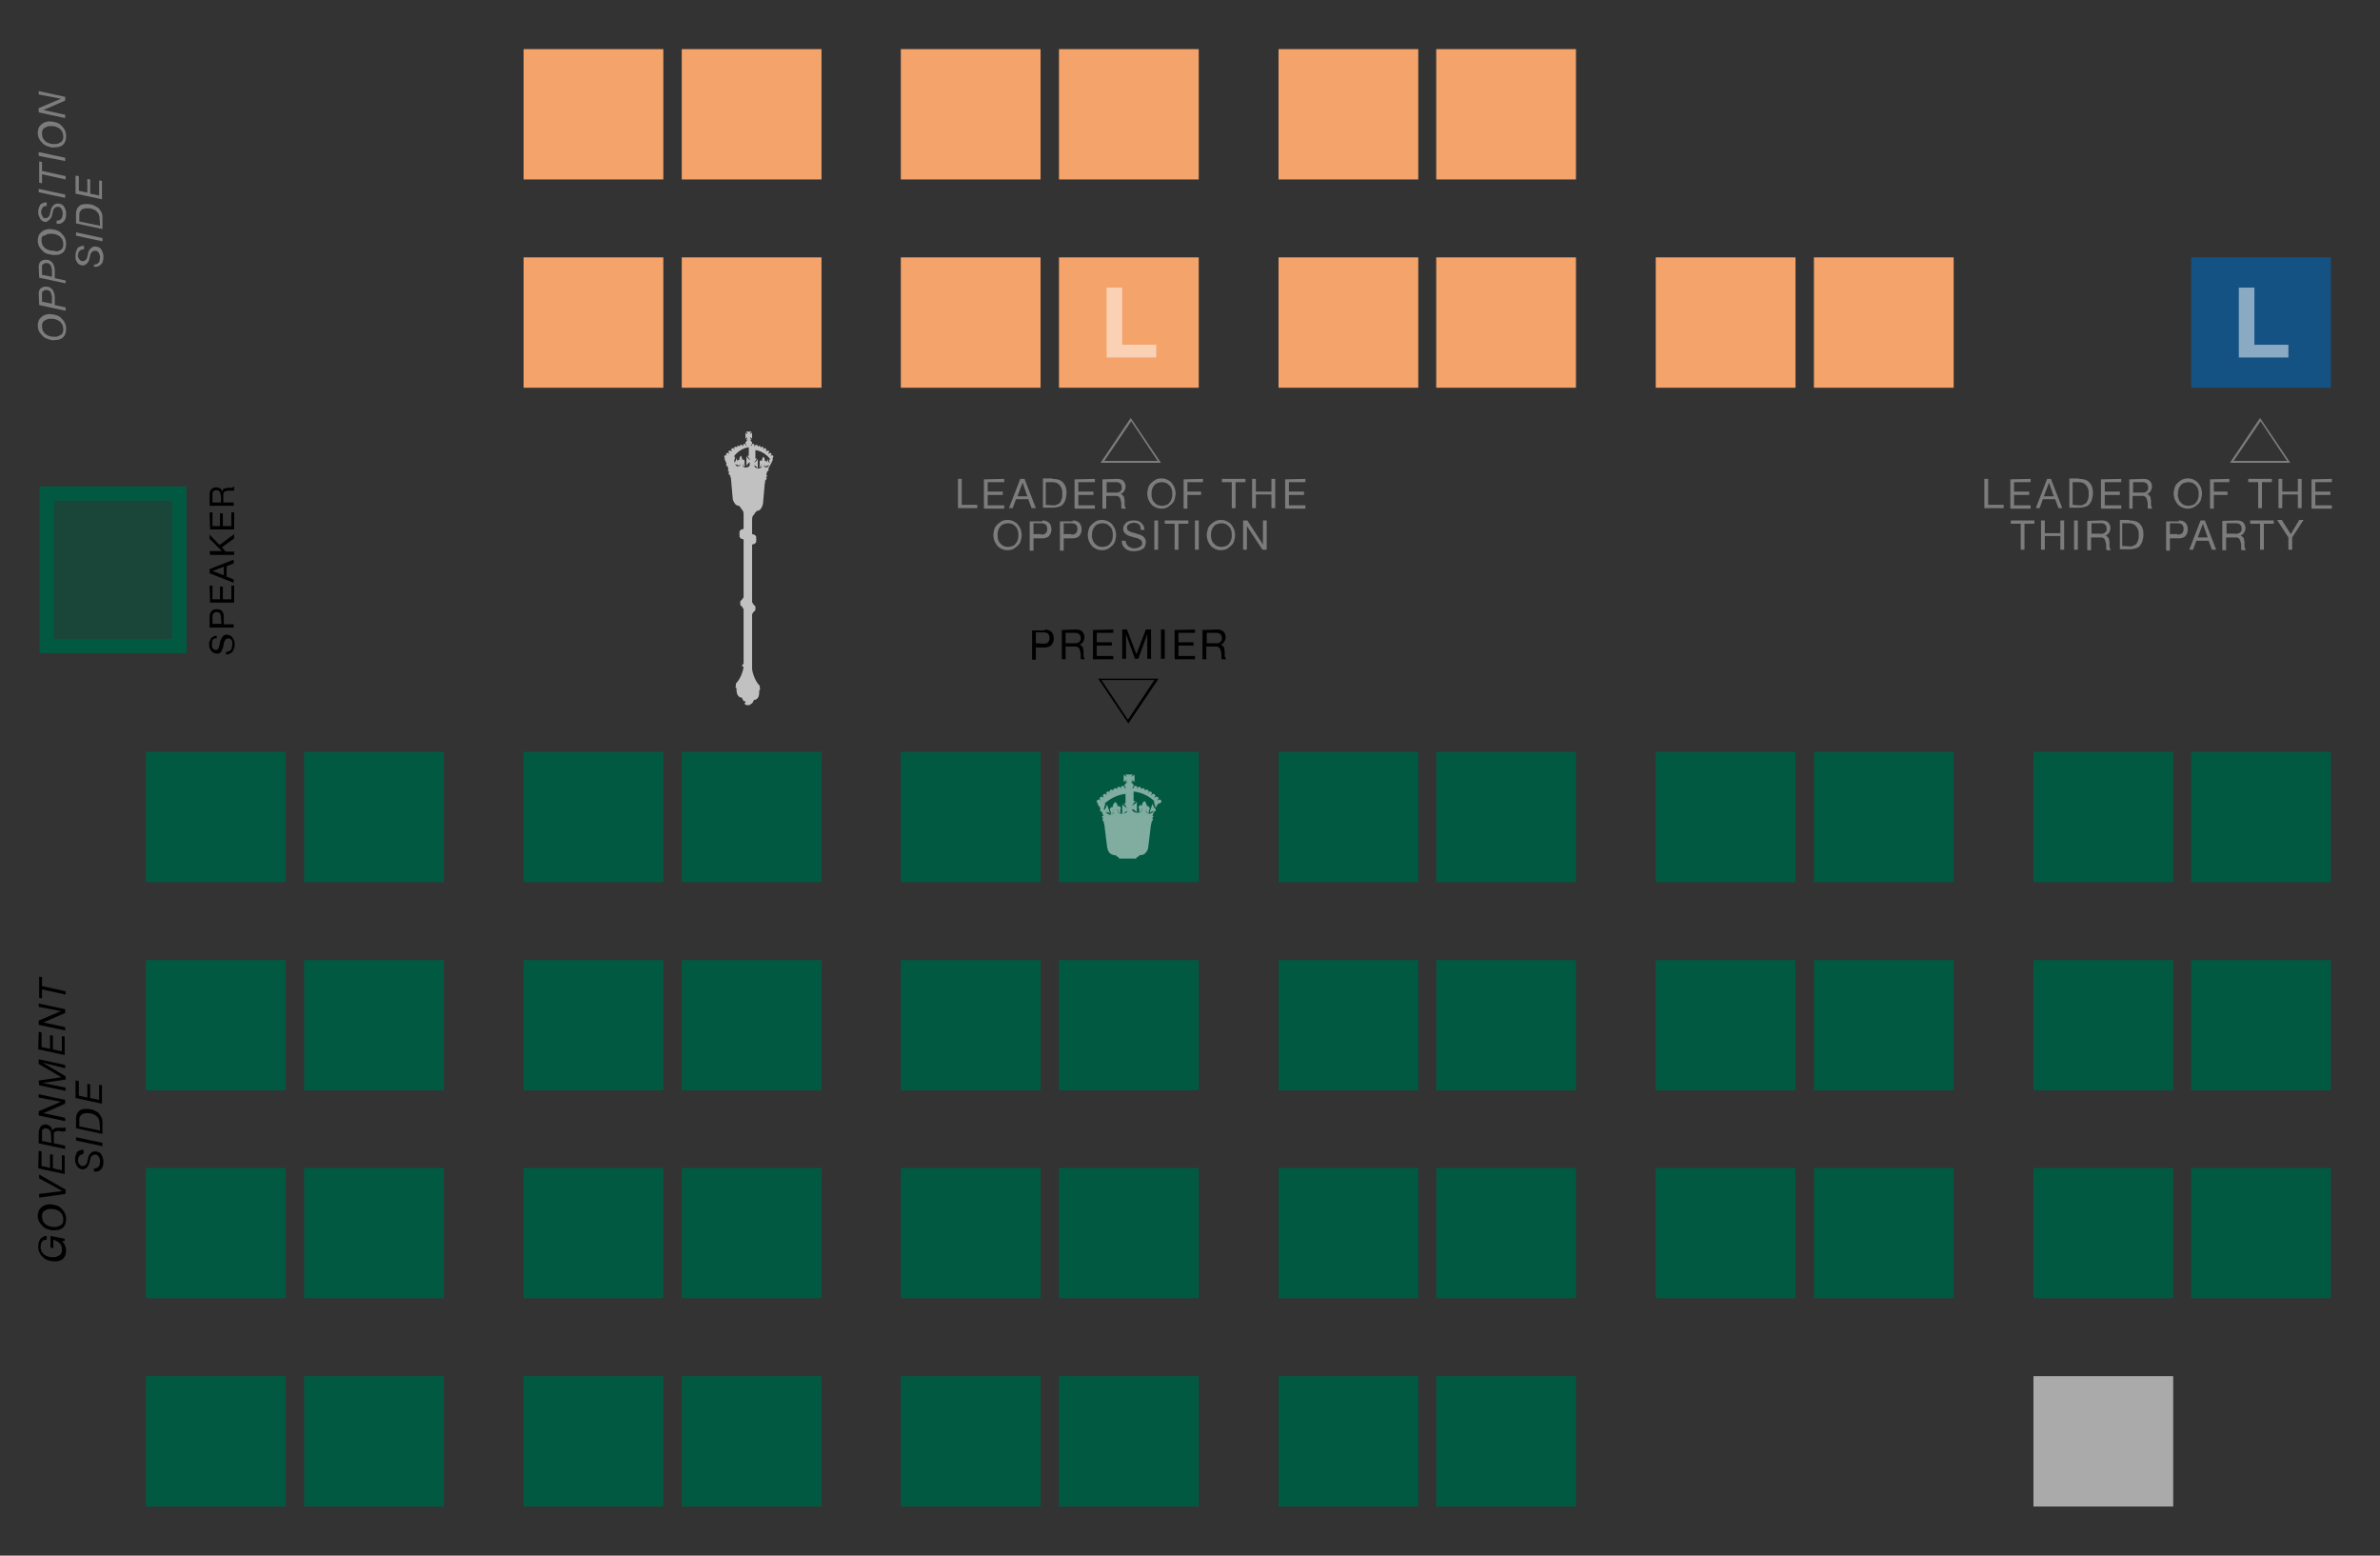 <?xml version="1.0" encoding="utf-8"?>
<!-- Generator: Adobe Illustrator 27.2.0, SVG Export Plug-In . SVG Version: 6.00 Build 0)  -->
<svg version="1.1" id="Layer_1" xmlns="http://www.w3.org/2000/svg" xmlns:xlink="http://www.w3.org/1999/xlink" x="0px" y="0px"
	 width="504.1px" height="329.4px" viewBox="0 0 504.1 329.4" style="enable-background:new 0 0 504.1 329.4;" xml:space="preserve"
	>
<rect x="0" y="0" width="504.1" height="329.4" fill="#333333" stroke="none"/>
<style type="text/css">
	.st0{opacity:0.5;}
	.st1{fill:#025941;}
	.st2{fill:#AAAAAA;}
	.st3{fill:#F4A36B;}
	.st4{fill:#145284;}
	.st5{fill:#C1C1C1;}
	.st6{fill:#7C7C7C;}
	.st7{fill:#FFFFFF;}
</style>
<g class="st0">
	<path class="st1" d="M39.5,138.3H8.4V103h31.1V138.3z"/>
</g>
<rect x="30.9" y="159.2" class="st1" width="29.6" height="27.6"/>
<rect x="64.4" y="159.2" class="st1" width="29.6" height="27.6"/>
<rect x="464.1" y="247.3" class="st1" width="29.6" height="27.6"/>
<rect x="30.9" y="203.3" class="st1" width="29.6" height="27.6"/>
<rect x="64.4" y="203.3" class="st1" width="29.6" height="27.6"/>
<rect x="30.9" y="247.3" class="st1" width="29.6" height="27.6"/>
<rect x="64.4" y="247.3" class="st1" width="29.6" height="27.6"/>
<rect x="110.9" y="159.2" class="st1" width="29.6" height="27.6"/>
<rect x="144.4" y="159.2" class="st1" width="29.6" height="27.6"/>
<rect x="110.9" y="203.3" class="st1" width="29.6" height="27.6"/>
<rect x="144.4" y="203.3" class="st1" width="29.6" height="27.6"/>
<rect x="110.9" y="247.3" class="st1" width="29.6" height="27.6"/>
<rect x="144.4" y="247.3" class="st1" width="29.6" height="27.6"/>
<rect x="190.8" y="159.2" class="st1" width="29.6" height="27.6"/>
<rect x="224.3" y="159.2" class="st1" width="29.6" height="27.6"/>
<rect x="190.8" y="203.3" class="st1" width="29.6" height="27.6"/>
<rect x="224.3" y="203.3" class="st1" width="29.6" height="27.6"/>
<rect x="190.8" y="247.3" class="st1" width="29.6" height="27.6"/>
<rect x="224.3" y="247.3" class="st1" width="29.6" height="27.6"/>
<rect x="270.8" y="159.2" class="st1" width="29.6" height="27.6"/>
<rect x="304.2" y="159.2" class="st1" width="29.6" height="27.6"/>
<rect x="270.8" y="203.3" class="st1" width="29.6" height="27.6"/>
<rect x="304.2" y="203.3" class="st1" width="29.6" height="27.6"/>
<rect x="270.8" y="247.3" class="st1" width="29.6" height="27.6"/>
<rect x="304.2" y="247.3" class="st1" width="29.6" height="27.6"/>
<rect x="350.7" y="159.2" class="st1" width="29.6" height="27.6"/>
<rect x="384.2" y="159.2" class="st1" width="29.6" height="27.6"/>
<rect x="350.7" y="203.3" class="st1" width="29.6" height="27.6"/>
<rect x="384.2" y="203.3" class="st1" width="29.6" height="27.6"/>
<rect x="350.7" y="247.3" class="st1" width="29.6" height="27.6"/>
<rect x="384.2" y="247.3" class="st1" width="29.6" height="27.6"/>
<rect x="430.7" y="159.2" class="st1" width="29.6" height="27.6"/>
<rect x="464.1" y="159.2" class="st1" width="29.6" height="27.6"/>
<rect x="430.7" y="203.3" class="st1" width="29.6" height="27.6"/>
<rect x="464.1" y="203.3" class="st1" width="29.6" height="27.6"/>
<rect x="430.7" y="247.3" class="st1" width="29.6" height="27.6"/>
<g>
	<path class="st1" d="M39.5,138.3H8.4V103h31.1V138.3z M11.4,135.3h25.1V106H11.4V135.3z"/>
</g>
<rect x="30.9" y="291.4" class="st1" width="29.6" height="27.6"/>
<rect x="64.4" y="291.4" class="st1" width="29.6" height="27.6"/>
<rect x="110.9" y="291.4" class="st1" width="29.6" height="27.6"/>
<rect x="144.4" y="291.4" class="st1" width="29.6" height="27.6"/>
<rect x="190.8" y="291.4" class="st1" width="29.6" height="27.6"/>
<rect x="224.3" y="291.4" class="st1" width="29.6" height="27.6"/>
<rect x="270.8" y="291.4" class="st1" width="29.6" height="27.6"/>
<rect x="304.2" y="291.4" class="st1" width="29.6" height="27.6"/>
<rect x="430.7" y="291.4" class="st2" width="29.6" height="27.6"/>
<rect x="144.4" y="10.4" class="st3" width="29.6" height="27.6"/>
<rect x="144.4" y="54.5" class="st3" width="29.6" height="27.6"/>
<rect x="190.8" y="10.4" class="st3" width="29.6" height="27.6"/>
<rect x="224.3" y="10.4" class="st3" width="29.6" height="27.6"/>
<rect x="190.8" y="54.5" class="st3" width="29.6" height="27.6"/>
<rect x="224.3" y="54.5" class="st3" width="29.6" height="27.6"/>
<rect x="270.8" y="10.4" class="st3" width="29.6" height="27.6"/>
<rect x="304.2" y="10.4" class="st3" width="29.6" height="27.6"/>
<rect x="270.8" y="54.5" class="st3" width="29.6" height="27.6"/>
<rect x="304.2" y="54.5" class="st3" width="29.6" height="27.6"/>
<rect x="110.9" y="54.5" class="st3" width="29.6" height="27.6"/>
<rect x="350.7" y="54.5" class="st3" width="29.6" height="27.6"/>
<rect x="384.2" y="54.5" class="st3" width="29.6" height="27.6"/>
<rect x="110.9" y="10.4" class="st3" width="29.6" height="27.6"/>
<rect x="464.1" y="54.5" class="st4" width="29.6" height="27.6"/>
<g>
	<path class="st5" d="M163.7,97.1l-0.1-0.1c0.1,0,0.2-0.2,0.2-0.3c0-0.2-0.1-0.3-0.3-0.3c-0.1,0-0.2,0.1-0.3,0.2c0,0,0,0,0-0.1
		c0.1,0,0.2-0.2,0.2-0.3c0-0.2-0.1-0.3-0.3-0.3c-0.1,0-0.2,0.1-0.3,0.2c0,0,0,0-0.1-0.1c0.1-0.1,0.2-0.2,0.2-0.3
		c0-0.2-0.1-0.3-0.3-0.3c-0.1,0-0.2,0.1-0.3,0.2c0,0,0,0-0.1-0.1c0.1-0.1,0.1-0.2,0.1-0.3c0-0.2-0.1-0.3-0.3-0.3
		c-0.1,0-0.3,0.1-0.3,0.3c0,0,0,0-0.1,0c0.1-0.1,0.1-0.2,0.1-0.3c0-0.2-0.1-0.3-0.3-0.3c-0.1,0-0.2,0.1-0.3,0.2v-0.1
		c0-0.2-0.1-0.3-0.3-0.3c-0.1,0-0.2,0.1-0.3,0.2c0,0,0,0,0-0.1c0-0.2-0.1-0.3-0.3-0.3s-0.3,0.1-0.3,0.3l0,0c0,0,0,0-0.1,0
		c0,0,0-0.1,0-0.2c0-0.2-0.1-0.3-0.3-0.3s-0.3,0.1-0.3,0.3c0,0,0,0,0,0.1c-0.1,0-0.1,0-0.2,0c0.1-0.1,0.1-0.2,0.2-0.4h0.1v-0.4h-0.1
		c-0.1-0.2-0.2-0.4-0.4-0.5h0.4l0,0l-0.1-0.1l-0.1-0.1c-0.1-0.1-0.1-0.2-0.1-0.3c0.1,0,0.2,0.1,0.2,0.1l0.1,0.1l0.1,0.1l0,0v-1.3
		l0,0l-0.1,0.1l-0.1,0.1c-0.1,0.1-0.2,0.1-0.2,0.1c0-0.1,0.1-0.2,0.1-0.3l0.1-0.1l0.1-0.1l0,0H158l0,0l0.1,0.1l0.1,0.1
		c0.1,0.1,0.1,0.2,0.1,0.3c-0.1,0-0.2-0.1-0.2-0.1l-0.1-0.1l-0.1-0.1l0,0v1.3l0,0l0.1-0.1l0.1-0.1c0.1-0.1,0.2-0.1,0.2-0.1
		c0,0.1-0.1,0.2-0.1,0.3l-0.1,0.1l-0.1,0.1l0,0h0.4c-0.2,0.1-0.3,0.3-0.4,0.5h-0.1V94h0.1c0,0.1,0.1,0.3,0.2,0.4c-0.1,0-0.1,0-0.2,0
		c0,0,0,0,0-0.1c0-0.2-0.1-0.3-0.3-0.3s-0.3,0.1-0.3,0.3c0,0.1,0,0.1,0,0.2c0,0,0,0-0.1,0l0,0c0-0.2-0.1-0.3-0.3-0.3
		s-0.3,0.1-0.3,0.3c0,0,0,0,0,0.1c0-0.1-0.1-0.2-0.3-0.2s-0.3,0.1-0.3,0.3v0.1c0-0.1-0.1-0.2-0.3-0.2s-0.3,0.1-0.3,0.3
		c0,0.1,0,0.2,0.1,0.3c0,0,0,0-0.1,0c0-0.2-0.1-0.3-0.3-0.3s-0.3,0.1-0.3,0.3c0,0.1,0.1,0.2,0.1,0.3c0,0,0,0-0.1,0.1
		c0-0.1-0.1-0.2-0.3-0.2s-0.3,0.1-0.3,0.3c0,0.1,0.1,0.2,0.2,0.3c0,0,0,0-0.1,0.1c0-0.1-0.1-0.2-0.3-0.2s-0.3,0.1-0.3,0.3
		c0,0.1,0.1,0.3,0.2,0.3c0,0,0,0,0,0.1c0-0.1-0.1-0.2-0.3-0.2s-0.3,0.1-0.3,0.3c0,0.1,0.1,0.3,0.2,0.3l-0.1,0.1c0,0,0,0-0.1,0l0,0
		l0,0c0.2,0.3,0.3,0.7,0.5,1.1c-0.1,0.1-0.1,0.1-0.1,0.2c0,0.2,0.1,0.3,0.3,0.3l0,0l0,0l0.2,0.8h-0.1l0,0l0,0c0,0.1-0.1,0.1,0,0.2
		c0,0,0,0.1,0.1,0.1l0,0l0,0c0,0,0,0,0.1,0l0,0l0,0v0.2l-0.1,0.3l0.2,0.2l0.1,0.2h0.1v0.1l0,0l0,0l0,0c0,0.1-0.1,0.1,0,0.2
		c0,0,0,0.1,0.1,0.1l0,0l0.4,4.5c0,0,0,0.3,0.2,0.6c0.2,0.4,0.4,0.7,0.7,0.8c0.2,0.1,0.3,0.1,0.5,0.1c0,0,0,0.3,0.2,0.3
		c0.2,0.1,0.2,0.4,0.2,0.4l0,0l0,0l0,0l0,0l0,0l0,0l0,0l0,0l0,0c0,0,0.5,0.2,0.5,1.1v3.1c-0.1,0-0.9,0.1-0.9,0.8l0,0l0,0l0,0l0,0
		c0,0,0.1,0,0.1,0.1c0,0,0,0.1-0.1,0.1l0,0l0,0c0,0-0.1,0.1,0,0.2l0,0l0,0l0,0l0,0c0,0,0.1,0,0.1,0.1c0,0,0,0.1-0.1,0.1l0,0
		c0,0.7,0.8,0.8,0.9,0.8v2v10.3c0,0-0.2,0.1-0.2,0.3l-0.5,0.5l0,0l0,0l0,0l0,0v0.3l0,0l0,0c0,0,0,0,0,0.1v0.1l0,0l0,0v0.3l0,0l0,0
		l0,0l0,0l0.5,0.5c0,0.2,0.1,0.3,0.2,0.3v11.7c-0.1,0-0.3,0.1-0.3,0.3s0.2,0.3,0.3,0.3c0,0.2-0.4,2.3-1.6,3.5l0,0l0,0
		c0,0-0.1,0.2,0,0.4c0,0-0.1,0.1-0.1,0.3s0.1,0.3,0.2,0.3c0,0.1-0.1,1.1,0.4,1.7c0.2,0.2,0.4,0.3,0.7,0.3c0.1,0.2,0.4,0.8,0.5,0.8
		h0.3v0.3h-0.2l0,0l0,0c0,0,0,0.5,0.5,0.5h0.4c0.5,0,0.5-0.5,0.5-0.5l0,0l0,0l0,0l0,0l0,0l0,0l0,0h-0.2v0.2h0.3l0,0
		c0.1,0,0.5-0.7,0.5-0.8c0.3,0,0.5-0.1,0.7-0.3c0.5-0.5,0.4-1.5,0.4-1.7c0,0,0.2-0.1,0.2-0.3s-0.1-0.2-0.1-0.3c0.1-0.2,0-0.4,0-0.4
		l0,0l0,0l0,0l0,0c-1.2-1.2-1.6-3.3-1.6-3.5l0,0l0,0l0,0l0,0l0,0l0,0l0,0l0,0l0,0l0,0l0,0l0,0l0,0l0,0l0,0l0,0l0,0l0,0l0,0l0,0l0,0
		l0,0l0,0l0,0l0,0l0,0l0,0l0,0l0,0l0,0l0,0l0,0l0,0l0,0l0,0l0,0l0,0l0,0l0,0l0,0l0,0l0,0l0,0l0,0l0,0l0,0l0,0l0,0l0,0l0,0l0,0l0,0
		l0,0l0,0l0,0l0,0l0,0l0,0l0,0l0,0l0,0l0,0l0,0l0,0l0,0l0,0l0,0l0,0l0,0l0,0l0,0l0,0l0,0l0,0l0,0l0,0l0,0l0,0l0,0l0,0l0,0l0,0l0,0
		l0,0l0,0l0,0l0,0l0,0l0,0l0,0l0,0l0,0l0,0V130c0,0,0.2-0.1,0.2-0.3l0.5-0.5l0,0l0,0l0,0l0,0v-0.3l0,0l0,0c0,0,0,0,0-0.1v-0.1l0,0
		l0,0v-0.3l0,0l0,0l0,0l0,0l-0.5-0.5c0-0.2-0.1-0.3-0.2-0.3v-10.3v-2c0.1,0,0.9-0.1,0.9-0.8l0,0l0,0l-0.1-0.1c0-0.1,0.1-0.1,0.1-0.1
		l0,0c0.1-0.1,0-0.2,0-0.2l0,0l-0.1-0.1c0-0.1,0.1-0.1,0.1-0.1l0,0l0,0l0,0l0,0c0-0.7-0.8-0.8-0.9-0.8V110c0-0.9,0.5-1.1,0.5-1.1
		l0,0l0,0l0,0l0,0l0,0l0,0l0,0l0,0l0,0c0,0,0-0.3,0.2-0.4c0.3-0.1,0.2-0.3,0.2-0.3c0.2,0,0.4-0.1,0.5-0.1c0.3-0.1,0.5-0.4,0.7-0.8
		c0.1-0.3,0.2-0.6,0.2-0.6l0.4-4.5l0,0c0.1,0,0.1-0.1,0.1-0.1s0-0.1-0.1-0.2l0,0l0,0l0,0v-0.1h0.1l0.1-0.2l0.2-0.2l-0.1-0.3v-0.2
		l0,0l0,0h0.1l0,0l0,0c0.1,0,0.1-0.1,0.1-0.1s0-0.1-0.1-0.2l0,0l0,0c0,0,0,0-0.1,0l0.2-0.8l0,0c0.2,0,0.3-0.2,0.3-0.3
		c0-0.1,0-0.2-0.1-0.2C163.5,97.8,163.7,97.5,163.7,97.1L163.7,97.1L163.7,97.1C163.8,97.1,163.8,97.1,163.7,97.1z M156.7,98.4
		l-0.1,0.1C156.6,98.5,156.6,98.5,156.7,98.4C156.6,98.5,156.6,98.4,156.7,98.4L156.7,98.4C156.6,98.3,156.6,98.3,156.7,98.4
		C156.6,98.3,156.7,98.3,156.7,98.4L156.7,98.4L156.7,98.4z M158.8,98.5c0,0.1-0.1,0.2-0.1,0.2c-0.1,0.1-0.2,0.2-0.3,0.2
		S158.1,99,158,99c-0.1,0-0.3,0-0.4-0.1c-0.1-0.1-0.2-0.1-0.3-0.2l0,0l0.1-0.2l-0.1-0.2l0,0l0,0v-0.1c0,0,0,0,0.1,0.1v0.1v0.1
		c0,0.1,0.1,0.2,0.2,0.2c0.1,0,0.2,0,0.2,0l0,0l-0.1-0.3c0-0.1,0-0.2,0-0.3c0,0,0-0.1,0-0.2s0-0.2,0-0.3c0-0.1-0.1-0.2-0.2-0.3h-0.1
		c0,0-0.1,0-0.2,0.1c0-0.1,0-0.2,0-0.2c0-0.1-0.1-0.3-0.1-0.4s-0.1-0.2-0.2-0.3l0,0l0,0c0,0-0.1,0.2-0.2,0.3c0,0.1-0.1,0.3-0.1,0.4
		s0,0.1,0,0.2h-0.1h-0.1c-0.1,0-0.2,0.1-0.2,0.3c0,0.1,0,0.2,0,0.3c0,0.1,0,0.1,0.1,0.2c0,0.1,0.1,0.2,0.1,0.2l-0.1,0.3l0,0
		c0,0,0.2,0,0.2-0.1c0.1-0.1,0.1-0.1,0.2-0.3l0,0l0.1,0.1c0,0.1-0.1,0.1-0.1,0.2c-0.1,0.1-0.3,0.2-0.4,0.2c-0.2,0-0.5-0.3-0.6-0.5
		c0.3,0.1,0.4,0.1,0.4,0.1s0.1,0,0.2,0.1h0.1l-0.4-1.6v0.2c-0.1,0.3-0.2,0.6-0.4,0.8c0,0,0,0-0.1,0c0-0.3,0.1-0.7,0.2-1.1v-0.1h-0.1
		c-0.1,0-0.1,0-0.2,0c0.6-0.8,1.7-1.8,3.2-2v1.8c-0.1,0-0.1,0-0.2,0h-0.1l0,0c0.1,0.1,0.2,0.3,0.3,0.5l0.1,0.1
		c0.1,0.1,0.1,0.2,0.1,0.3c-0.1,0-0.1-0.1-0.2-0.2c-0.1-0.1-0.2-0.2-0.3-0.3c0-0.1-0.1-0.1-0.1-0.2l-0.1-0.1v2l0.1-0.1
		c0.1-0.2,0.2-0.3,0.3-0.4s0.2-0.2,0.3-0.2C158.8,98.4,158.8,98.5,158.8,98.5z M161.6,98.4L161.6,98.4c0-0.1,0-0.1,0.1-0.1
		C161.6,98.3,161.7,98.3,161.6,98.4L161.6,98.4C161.7,98.4,161.7,98.5,161.6,98.4c0.1,0.1,0.1,0.1,0.1,0.1L161.6,98.4L161.6,98.4z
		 M163,98.1c-0.2-0.2-0.3-0.5-0.4-0.8v-0.2l-0.4,1.6h0.1c0.1,0,0.1,0,0.2-0.1c0.1,0,0.1-0.1,0.4-0.1c-0.1,0.2-0.4,0.5-0.6,0.5
		c-0.2,0-0.3,0-0.4-0.2c-0.1-0.1-0.1-0.1-0.1-0.2l0.1-0.1l0,0c0,0.1,0.1,0.2,0.2,0.3c0.1,0.1,0.2,0.1,0.2,0.1l0,0l-0.1-0.3
		c0-0.1,0-0.2,0.1-0.2c0-0.1,0.1-0.1,0.1-0.2s0-0.2,0-0.3c0-0.1-0.1-0.2-0.2-0.3h-0.1H162c0-0.1,0-0.1,0-0.2s-0.1-0.4-0.1-0.4
		c-0.1-0.2-0.2-0.3-0.2-0.3l0,0l0,0c-0.1,0.1-0.2,0.3-0.2,0.3c0,0.1-0.1,0.2-0.1,0.4c0,0.1,0,0.2,0,0.2s-0.1-0.1-0.2-0.1h-0.1
		c-0.1,0-0.2,0.1-0.2,0.3c0,0.1,0,0.2,0,0.3c0,0.1,0,0.1,0,0.2s0,0.2,0,0.3l-0.1,0.3l0,0h0.2c0.1-0.1,0.1-0.1,0.2-0.2v-0.1
		c0-0.1,0-0.1,0-0.1s0-0.1,0.1-0.1v0.1l0,0l0,0l-0.1,0.2l0.1,0.2l0,0c-0.1,0.1-0.2,0.2-0.3,0.2c-0.1,0.1-0.2,0.1-0.4,0.1
		c-0.1,0-0.3,0-0.4-0.1c-0.1-0.1-0.2-0.1-0.3-0.2c0-0.1-0.1-0.1-0.1-0.2s0-0.2,0-0.2c0.1,0.1,0.2,0.1,0.3,0.2s0.2,0.2,0.3,0.4
		l0.1,0.1v-2l-0.1,0.1c0,0.1-0.1,0.1-0.1,0.2c-0.1,0.1-0.2,0.2-0.3,0.3c-0.1,0.1-0.2,0.1-0.2,0.2c0-0.1,0-0.2,0.1-0.3l0.1-0.1
		c0.1-0.2,0.2-0.3,0.3-0.5l0,0h-0.1c-0.1,0-0.1,0-0.2,0v-1.8c1.5,0.2,2.6,1.2,3.2,2c-0.1,0-0.1,0-0.2,0h-0.1v0.1
		C162.9,97.4,163,97.8,163,98.1L163,98.1z"/>
</g>
<g>
	<path class="st6" d="M10.2,71.8c-0.4-0.1-0.8-0.3-1.1-0.6c-0.3-0.3-0.6-0.6-0.8-1S8,69.4,8,68.9c0-0.4,0.1-0.7,0.2-1
		c0.1-0.3,0.3-0.5,0.5-0.7s0.5-0.4,0.8-0.5s0.6-0.2,1-0.2s0.9,0.1,1.3,0.2c0.4,0.1,0.8,0.3,1.1,0.6c0.3,0.3,0.6,0.6,0.8,1
		s0.3,0.8,0.3,1.3c0,0.8-0.2,1.4-0.6,1.8c-0.4,0.4-1,0.6-1.8,0.6C11.1,72.1,10.7,72,10.2,71.8z M12.3,71.2c0.2-0.1,0.4-0.2,0.6-0.3
		c0.2-0.1,0.3-0.3,0.4-0.5c0.1-0.2,0.1-0.5,0.1-0.7c0-0.4-0.1-0.7-0.2-1c-0.2-0.3-0.4-0.5-0.6-0.7c-0.3-0.2-0.6-0.3-0.9-0.4
		c-0.3-0.1-0.7-0.1-1-0.1s-0.5,0-0.7,0.1s-0.4,0.2-0.6,0.3C9.2,68,9.1,68.2,9,68.4c-0.1,0.2-0.1,0.4-0.1,0.7c0,0.4,0.1,0.7,0.2,1
		c0.2,0.3,0.4,0.5,0.6,0.7c0.3,0.2,0.6,0.3,0.9,0.4s0.7,0.1,1,0.1C11.8,71.3,12.1,71.3,12.3,71.2z"/>
	<path class="st6" d="M8.2,62.3c0-0.5,0.1-1,0.4-1.2c0.3-0.3,0.6-0.4,1.2-0.4c0.2,0,0.4,0,0.6,0.1c0.2,0.1,0.4,0.2,0.6,0.4
		c0.2,0.2,0.3,0.4,0.4,0.7c0.1,0.3,0.2,0.6,0.2,1v1.7l2.3,0.5v0.7l-5.6-1.2L8.2,62.3L8.2,62.3z M10.9,62.6c0-0.4-0.1-0.7-0.3-0.9
		s-0.5-0.3-0.8-0.3c-0.2,0-0.3,0-0.4,0.1c-0.1,0-0.2,0.1-0.3,0.2c-0.1,0-0.1,0.1-0.2,0.2c0,0.1,0,0.2,0,0.4v1.6l2.1,0.4v-1.7H10.9z"
		/>
	<path class="st6" d="M8.2,56.6c0-0.5,0.1-1,0.4-1.2C8.9,55.1,9.2,55,9.8,55c0.2,0,0.4,0,0.6,0.1c0.2,0.1,0.4,0.2,0.6,0.4
		c0.2,0.2,0.3,0.4,0.4,0.7c0.1,0.3,0.2,0.6,0.2,1v1.7l2.3,0.5V60l-5.6-1.2L8.2,56.6L8.2,56.6z M10.9,56.9c0-0.4-0.1-0.7-0.3-0.9
		s-0.5-0.3-0.8-0.3c-0.2,0-0.3,0-0.4,0.1c-0.1,0-0.2,0.1-0.3,0.2C9,56,9,56.1,8.9,56.2c0,0.1,0,0.2,0,0.4v1.6l2.1,0.4v-1.7H10.9z"/>
	<path class="st6" d="M10.2,53.8c-0.4-0.1-0.8-0.3-1.1-0.6s-0.6-0.6-0.8-1S8,51.4,8,50.9c0-0.4,0.1-0.7,0.2-1
		c0.1-0.3,0.3-0.5,0.5-0.7s0.5-0.4,0.8-0.5s0.6-0.2,1-0.2s0.9,0.1,1.3,0.2c0.4,0.1,0.8,0.3,1.1,0.6s0.6,0.6,0.8,1s0.3,0.8,0.3,1.3
		c0,0.8-0.2,1.4-0.6,1.8c-0.4,0.4-1,0.6-1.8,0.6C11.1,54,10.7,53.9,10.2,53.8z M12.3,53.2c0.2-0.1,0.4-0.2,0.6-0.3
		c0.2-0.1,0.3-0.3,0.4-0.5s0.1-0.5,0.1-0.7c0-0.4-0.1-0.7-0.2-1c-0.2-0.3-0.4-0.5-0.6-0.7c-0.3-0.2-0.6-0.3-0.9-0.4
		c-0.3-0.1-0.7-0.1-1-0.1s-0.5,0-0.7,0.1s-0.4,0.2-0.6,0.3c-0.3,0-0.4,0.1-0.5,0.3s-0.1,0.4-0.1,0.7c0,0.4,0.1,0.7,0.2,1
		c0.2,0.3,0.4,0.5,0.6,0.7c0.3,0.2,0.6,0.3,0.9,0.4s0.7,0.1,1,0.1C11.8,53.3,12.1,53.2,12.3,53.2z"/>
	<path class="st6" d="M9.4,43.7C9.2,43.8,9.1,43.8,9,44s-0.2,0.3-0.2,0.4c0,0.2-0.1,0.3-0.1,0.5c0,0.1,0,0.3,0.1,0.4
		c0,0.2,0.1,0.3,0.2,0.4c0,0.2,0.1,0.3,0.2,0.4c0.1,0.1,0.3,0.1,0.4,0.1c0.1,0,0.3,0,0.4-0.1c0.1,0,0.2-0.1,0.3-0.2
		c0.1-0.1,0.1-0.2,0.2-0.3c0-0.1,0.1-0.2,0.1-0.4l0.2-0.8c0-0.2,0.1-0.3,0.2-0.5c0.1-0.2,0.2-0.3,0.3-0.4c0.1-0.1,0.3-0.2,0.4-0.3
		c0.2-0.1,0.4-0.1,0.6-0.1c0.3,0,0.5,0.1,0.8,0.2c0.2,0.1,0.4,0.3,0.5,0.5s0.2,0.4,0.3,0.7S14,45,14,45.3s0,0.6-0.1,0.9
		c-0.1,0.3-0.2,0.5-0.4,0.7s-0.4,0.3-0.6,0.4c-0.2,0.1-0.5,0.1-0.9,0.1v-0.7c0.3,0,0.5,0,0.6-0.1c0.2-0.1,0.3-0.2,0.4-0.3
		c0.1-0.1,0.2-0.3,0.2-0.5s0.1-0.4,0.1-0.6c0-0.2,0-0.3-0.1-0.5c0-0.2-0.1-0.3-0.2-0.5c-0.1-0.1-0.2-0.2-0.3-0.3s-0.3-0.1-0.5-0.1
		c-0.1,0-0.3,0-0.4,0.1c-0.1,0.1-0.2,0.1-0.3,0.2c-0.1,0.1-0.1,0.2-0.2,0.3c0,0.1-0.1,0.3-0.1,0.4L11,45.6c0,0.2-0.1,0.3-0.2,0.5
		c-0.1,0.2-0.2,0.3-0.3,0.4c-0.1,0.1-0.2,0.2-0.4,0.3S10,47,9.7,47S9.2,46.9,9,46.8c-0.2-0.1-0.4-0.3-0.5-0.5s-0.2-0.4-0.3-0.7
		c-0.1-0.2-0.1-0.5-0.1-0.7c0-0.3,0-0.5,0.1-0.8c0.1-0.2,0.2-0.5,0.3-0.7s0.3-0.3,0.6-0.4c0.2-0.1,0.5-0.2,0.8-0.1v0.7
		C9.7,43.6,9.5,43.6,9.4,43.7z"/>
	<path class="st6" d="M8.2,40l5.6,1.2v0.7l-5.6-1.2C8.2,40.7,8.2,40,8.2,40z"/>
	<path class="st6" d="M8.9,36.2l5,1.1V38l-5-1.1v1.9l-0.6-0.1v-4.5l0.6,0.1V36.2z"/>
	<path class="st6" d="M8.2,32.2l5.6,1.2v0.7L8.2,33V32.2z"/>
	<path class="st6" d="M10.2,31c-0.4-0.1-0.8-0.3-1.1-0.6s-0.6-0.6-0.8-1S8,28.6,8,28.1c0-0.4,0.1-0.7,0.2-1c0.1-0.3,0.3-0.5,0.5-0.7
		s0.5-0.4,0.8-0.5s0.6-0.2,1-0.2s0.9,0.1,1.3,0.2c0.4,0.1,0.8,0.3,1.1,0.6c0.3,0.3,0.6,0.6,0.8,1s0.3,0.8,0.3,1.3
		c0,0.8-0.2,1.4-0.6,1.8c-0.4,0.4-1,0.6-1.8,0.6C11.1,31.3,10.7,31.2,10.2,31z M12.3,30.4c0.2-0.1,0.4-0.2,0.6-0.3
		c0.2-0.1,0.3-0.3,0.4-0.5s0.1-0.5,0.1-0.7c0-0.4-0.1-0.7-0.2-1c-0.2-0.3-0.4-0.5-0.6-0.7c-0.3-0.2-0.6-0.3-0.9-0.4
		c-0.3-0.1-0.7-0.1-1-0.1s-0.5,0-0.7,0.1S9.6,27,9.4,27.1c-0.2,0.1-0.3,0.3-0.4,0.5c-0.1,0.2-0.1,0.4-0.1,0.7c0,0.4,0.1,0.7,0.2,1
		c0.2,0.3,0.4,0.5,0.6,0.7c0.3,0.2,0.6,0.3,0.9,0.4s0.7,0.1,1,0.1C11.8,30.5,12.1,30.5,12.3,30.4z"/>
	<path class="st6" d="M8.2,22.9l4.7-2l0,0L8.2,20v-0.7l5.6,1.2v0.8l-4.6,2l0,0l4.6,1V25l-5.6-1.2C8.2,23.8,8.2,22.9,8.2,22.9z"/>
	<path class="st6" d="M17.2,52.9c-0.1,0.1-0.3,0.1-0.4,0.3c-0.1,0.1-0.2,0.3-0.2,0.4c0,0.2-0.1,0.3-0.1,0.5c0,0.1,0,0.3,0.1,0.4
		c0,0.2,0.1,0.3,0.2,0.4c0.1,0.1,0.2,0.2,0.3,0.3c0.1,0.1,0.3,0.1,0.4,0.1s0.3,0,0.4-0.1s0.2-0.1,0.3-0.2c0.1-0.1,0.1-0.2,0.2-0.3
		c0-0.1,0.1-0.2,0.1-0.4l0.2-0.8c0-0.2,0.1-0.3,0.2-0.5s0.2-0.3,0.3-0.4c0.1-0.1,0.3-0.2,0.4-0.3c0.2-0.1,0.4-0.1,0.6-0.1
		c0.3,0,0.5,0.1,0.8,0.2c0.2,0.1,0.4,0.3,0.5,0.5s0.2,0.4,0.3,0.7c0.1,0.3,0.1,0.5,0.1,0.8s0,0.6-0.1,0.9c-0.1,0.3-0.2,0.5-0.4,0.7
		c-0.2,0.2-0.4,0.3-0.6,0.4c-0.2,0.1-0.5,0.1-0.9,0.1V56c0.3,0,0.5,0,0.6-0.1c0.2-0.1,0.3-0.2,0.4-0.3s0.2-0.3,0.2-0.5
		s0.1-0.4,0.1-0.6c0-0.2,0-0.3-0.1-0.5c0-0.2-0.1-0.3-0.2-0.5c-0.1-0.1-0.2-0.2-0.3-0.3c-0.1-0.1-0.3-0.1-0.5-0.1
		c-0.1,0-0.3,0-0.4,0.1s-0.2,0.1-0.3,0.2c-0.1,0.1-0.1,0.2-0.2,0.3c0,0.1-0.1,0.3-0.1,0.4l-0.2,0.8c0,0.2-0.1,0.3-0.2,0.5
		s-0.2,0.3-0.3,0.4c-0.1,0.1-0.2,0.2-0.4,0.3s-0.3,0.1-0.5,0.1c-0.3,0-0.5-0.1-0.7-0.2c-0.2-0.1-0.4-0.3-0.5-0.5s-0.2-0.4-0.3-0.7
		c0-0.2,0-0.5,0-0.7c0-0.3,0-0.5,0.1-0.8c0.1-0.2,0.2-0.5,0.3-0.7c0.1-0.2,0.3-0.3,0.6-0.4c0.2-0.1,0.5-0.2,0.8-0.1v0.7
		C17.6,52.8,17.4,52.8,17.2,52.9z"/>
	<path class="st6" d="M16.1,49.2l5.6,1.2v0.7l-5.6-1.2V49.2z"/>
	<path class="st6" d="M16.1,45.3c0-0.7,0.2-1.2,0.6-1.6c0.4-0.4,0.9-0.5,1.6-0.5c0.5,0,1,0.1,1.4,0.2c0.4,0.2,0.8,0.4,1.1,0.6
		c0.3,0.3,0.5,0.6,0.7,1s0.2,0.8,0.2,1.3v2.2l-5.6-1.2C16.1,47.3,16.1,45.3,16.1,45.3z M21.1,46.3c0-0.4-0.1-0.7-0.2-1
		c-0.2-0.3-0.4-0.5-0.6-0.7c-0.3-0.2-0.6-0.3-0.9-0.4c-0.3-0.1-0.7-0.1-1-0.1c-0.2,0-0.4,0-0.6,0.1c-0.2,0-0.4,0.1-0.5,0.2
		c-0.1,0.1-0.3,0.3-0.4,0.5s-0.1,0.5-0.1,0.8v1.2l4.4,0.9L21.1,46.3L21.1,46.3z"/>
	<path class="st6" d="M16.1,37.2l0.6,0.1v3.1l1.8,0.4v-2.9l0.6,0.1v3l1.9,0.4v-3.2l0.6,0.1v3.9L16,41v-3.8H16.1z"/>
</g>
<g>
	<path d="M13.8,263.8c0.1,0.3,0.2,0.6,0.2,0.9c0,0.8-0.2,1.4-0.6,1.8c-0.4,0.4-1,0.6-1.8,0.6c-0.5,0-0.9-0.1-1.3-0.2
		c-0.4-0.1-0.8-0.3-1.1-0.6c-0.3-0.3-0.6-0.6-0.8-1s-0.3-0.8-0.3-1.3c0-0.3,0-0.6,0.1-0.9s0.2-0.5,0.3-0.7c0.2-0.2,0.4-0.4,0.6-0.5
		c0.2-0.1,0.5-0.2,0.8-0.2v0.8c-0.2,0-0.4,0-0.6,0.1c-0.2,0.1-0.3,0.2-0.4,0.3c-0.1,0.1-0.2,0.3-0.2,0.5s-0.1,0.4-0.1,0.6
		c0,0.4,0.1,0.7,0.2,1c0.2,0.3,0.4,0.5,0.6,0.7c0.3,0.2,0.6,0.3,0.9,0.4c0.3,0.1,0.7,0.1,1,0.1s0.5,0,0.7-0.1s0.4-0.2,0.6-0.3
		c0.2-0.1,0.3-0.3,0.4-0.5c0.1-0.2,0.1-0.5,0.1-0.7c0-0.3,0-0.6-0.1-0.8c-0.1-0.2-0.2-0.4-0.4-0.6s-0.4-0.3-0.6-0.4
		c-0.2-0.1-0.5-0.2-0.7-0.3v1.8l-0.6-0.1v-2.5l3,0.6v0.5h-0.6C13.6,263.3,13.7,263.5,13.8,263.8z"/>
	<path d="M10.2,260.3c-0.4-0.1-0.8-0.3-1.1-0.6c-0.3-0.3-0.6-0.6-0.8-1S8,257.9,8,257.4c0-0.4,0.1-0.7,0.2-1
		c0.1-0.3,0.3-0.5,0.5-0.7s0.5-0.4,0.8-0.5s0.6-0.2,1-0.2s0.9,0.1,1.3,0.2c0.4,0.1,0.8,0.3,1.1,0.6s0.6,0.6,0.8,1s0.3,0.8,0.3,1.3
		c0,0.8-0.2,1.4-0.6,1.8c-0.4,0.4-1,0.6-1.8,0.6C11.1,260.6,10.7,260.5,10.2,260.3z M12.3,259.7c0.2-0.1,0.4-0.2,0.6-0.3
		c0.2-0.1,0.3-0.3,0.4-0.5c0.1-0.2,0.1-0.5,0.1-0.7c0-0.4-0.1-0.7-0.2-1c-0.2-0.3-0.4-0.5-0.6-0.7c-0.3-0.2-0.6-0.3-0.9-0.4
		c-0.3-0.1-0.7-0.1-1-0.1s-0.5,0-0.7,0.1s-0.4,0.2-0.6,0.3c-0.2,0.1-0.3,0.3-0.4,0.5c-0.1,0.2-0.1,0.4-0.1,0.7c0,0.4,0.1,0.7,0.2,1
		c0.2,0.3,0.4,0.5,0.6,0.7c0.3,0.2,0.6,0.3,0.9,0.4c0.3,0.1,0.7,0.1,1,0.1C11.8,259.8,12.1,259.8,12.3,259.7z"/>
	<path d="M13.9,252.8l-5.6,0.8v-0.8l4.9-0.6l0,0l-4.9-2.7v-0.8l5.6,3.2V252.8z"/>
	<path d="M8.2,243.7l0.6,0.1v3.1l1.8,0.4v-2.9l0.6,0.1v2.9l1.9,0.4v-3.2l0.6,0.1v3.9l-5.6-1.2L8.2,243.7L8.2,243.7z"/>
	<path d="M8.2,240c0-0.2,0-0.5,0.1-0.7c0-0.2,0.1-0.4,0.2-0.6c0.1-0.2,0.3-0.3,0.4-0.4c0.2-0.1,0.4-0.2,0.7-0.2c0.2,0,0.4,0,0.5,0.1
		c0.2,0.1,0.3,0.1,0.5,0.3c0.1,0.1,0.3,0.2,0.3,0.4c0.1,0.2,0.1,0.3,0.2,0.5l0,0c0-0.1,0.1-0.2,0.2-0.3c0.1-0.1,0.2-0.1,0.3-0.2
		c0.1,0,0.2-0.1,0.4-0.1c0.1,0,0.3,0,0.4,0c0.1,0,0.3,0,0.4,0c0.1,0,0.2,0,0.4,0c0.1,0,0.2,0,0.4,0s0.2,0,0.3-0.1v0.8
		c-0.1,0-0.3,0.1-0.5,0.1s-0.5,0-0.7-0.1c-0.3,0-0.5-0.1-0.6,0c-0.2,0-0.3,0.1-0.4,0.1c-0.1,0.1-0.1,0.1-0.2,0.2s-0.1,0.2-0.1,0.3
		v0.3v1.7l2.4,0.5v0.7l-5.6-1.2C8.2,242.1,8.2,240,8.2,240z M10.8,240.3c0-0.3,0-0.5-0.1-0.7s-0.2-0.3-0.3-0.4
		c-0.1-0.1-0.2-0.2-0.4-0.2c-0.1,0-0.2-0.1-0.3-0.1c-0.2,0-0.3,0-0.4,0.1c-0.1,0.1-0.2,0.1-0.3,0.2c-0.1,0.1-0.1,0.2-0.1,0.4
		c0,0.1,0,0.3,0,0.4v1.6l2,0.4L10.8,240.3L10.8,240.3z"/>
	<path d="M8.2,235.3l4.7-2l0,0l-4.7-0.9v-0.7l5.6,1.2v0.8l-4.6,2l0,0l4.6,1v0.7l-5.6-1.2C8.2,236.2,8.2,235.3,8.2,235.3z"/>
	<path d="M8.2,228.8l4.8-0.7l0,0l-4.8-2.8v-1l5.6,1.2v0.7L9,225l0,0l4.9,2.9v0.7L9,229.3l0,0l4.9,1v0.7l-5.6-1.2L8.2,228.8
		L8.2,228.8z"/>
	<path d="M8.2,218.5l0.6,0.1v3.1l1.8,0.4v-2.9l0.6,0.1v2.9l1.9,0.4v-3.2l0.6,0.1v3.9l-5.6-1.2L8.2,218.5L8.2,218.5z"/>
	<path d="M8.2,216.1l4.7-2l0,0l-4.7-0.9v-0.7l5.6,1.2v0.8l-4.6,2l0,0l4.6,1v0.7L8.2,217C8.2,217,8.2,216.1,8.2,216.1z"/>
	<path d="M8.9,208.8l5,1.1v0.7l-5-1.1v1.9l-0.6-0.1v-4.5l0.6,0.1V208.8z"/>
	<path d="M17.2,244.5c-0.1,0.1-0.3,0.1-0.4,0.3c-0.1,0.1-0.2,0.3-0.2,0.4c0,0.2-0.1,0.3-0.1,0.5c0,0.1,0,0.3,0.1,0.4
		c0,0.2,0.1,0.3,0.2,0.4c0.1,0.1,0.2,0.2,0.3,0.3c0.1,0.1,0.3,0.1,0.4,0.1s0.3,0,0.4-0.1c0.1,0,0.2-0.1,0.3-0.2
		c0.1-0.1,0.1-0.2,0.2-0.3c0-0.1,0.1-0.2,0.1-0.4l0.2-0.8c0-0.2,0.1-0.3,0.2-0.5s0.2-0.3,0.3-0.4c0.1-0.1,0.3-0.2,0.4-0.3
		c0.2-0.1,0.4-0.1,0.6-0.1c0.3,0,0.5,0.1,0.8,0.2c0.2,0.1,0.4,0.3,0.5,0.5s0.2,0.4,0.3,0.7c0.1,0.3,0.1,0.5,0.1,0.8s0,0.6-0.1,0.9
		c-0.1,0.3-0.2,0.5-0.4,0.7c-0.2,0.2-0.4,0.3-0.6,0.4c-0.3,0.1-0.5,0.1-0.9,0.1v-0.7c0.3,0,0.5,0,0.6-0.1c0.2-0.1,0.3-0.2,0.4-0.3
		s0.2-0.3,0.2-0.5s0.1-0.4,0.1-0.6c0-0.2,0-0.3-0.1-0.5c0-0.2-0.1-0.3-0.2-0.5c-0.1-0.1-0.2-0.2-0.3-0.3c-0.1-0.1-0.3-0.1-0.5-0.1
		c-0.1,0-0.3,0-0.4,0.1s-0.2,0.1-0.3,0.2c-0.1,0.1-0.1,0.2-0.2,0.3c0,0.1-0.1,0.3-0.1,0.4l-0.2,0.8c0,0.2-0.1,0.3-0.2,0.5
		s-0.2,0.3-0.3,0.4c-0.1,0.1-0.2,0.2-0.4,0.3c-0.2,0.1-0.3,0.1-0.5,0.1c-0.3,0-0.5-0.1-0.7-0.2c-0.2-0.1-0.4-0.3-0.5-0.5
		s-0.2-0.4-0.3-0.7c-0.1-0.2-0.1-0.5-0.1-0.7c0-0.3,0-0.5,0.1-0.8c0.1-0.2,0.2-0.5,0.3-0.7s0.3-0.3,0.6-0.4s0.5-0.2,0.8-0.1v0.7
		C17.6,244.4,17.4,244.4,17.2,244.5z"/>
	<path d="M16.1,240.8l5.6,1.2v0.7l-5.6-1.2V240.8z"/>
	<path d="M16.1,236.9c0-0.7,0.2-1.2,0.6-1.6c0.4-0.4,0.9-0.5,1.6-0.5c0.5,0,1,0.1,1.4,0.2c0.4,0.2,0.8,0.4,1.1,0.6
		c0.3,0.3,0.5,0.6,0.7,1s0.2,0.8,0.2,1.3v2.2l-5.6-1.2C16.1,238.9,16.1,236.9,16.1,236.9z M21.1,237.9c0-0.4-0.1-0.7-0.2-1
		c-0.2-0.3-0.4-0.5-0.6-0.7c-0.3-0.2-0.6-0.3-0.9-0.4c-0.3-0.1-0.7-0.1-1-0.1c-0.2,0-0.4,0-0.6,0.1c-0.2,0-0.4,0.1-0.5,0.2
		c-0.1,0.1-0.3,0.3-0.4,0.5s-0.1,0.5-0.1,0.8v1.2l4.4,0.9L21.1,237.9L21.1,237.9z"/>
	<path d="M16.1,228.8l0.6,0.1v3.1l1.8,0.4v-2.9l0.6,0.1v2.9l1.9,0.4v-3.2l0.6,0.1v3.9l-5.6-1.2v-3.7H16.1z"/>
</g>
<g>
	<path d="M45.1,135.5c-0.2,0.2-0.2,0.5-0.2,0.9c0,0.1,0,0.3,0,0.4c0,0.1,0.1,0.3,0.1,0.4c0.1,0.1,0.2,0.2,0.3,0.3s0.3,0.1,0.4,0.1
		c0.2,0,0.3,0,0.4-0.1c0.1-0.1,0.2-0.2,0.2-0.4c0.1-0.2,0.1-0.3,0.2-0.5c0-0.2,0.1-0.4,0.1-0.6c0-0.2,0.1-0.4,0.2-0.6
		c0.1-0.2,0.2-0.4,0.3-0.5c0.1-0.2,0.2-0.3,0.4-0.4c0.2-0.1,0.4-0.1,0.6-0.1c0.3,0,0.5,0.1,0.7,0.2c0.2,0.1,0.4,0.3,0.5,0.5
		s0.2,0.4,0.3,0.6c0.1,0.2,0.1,0.5,0.1,0.7c0,0.3,0,0.6-0.1,0.8c-0.1,0.3-0.2,0.5-0.3,0.7s-0.3,0.3-0.6,0.5
		c-0.2,0.1-0.5,0.2-0.8,0.2V138c0.2,0,0.4,0,0.6-0.1c0.2-0.1,0.3-0.2,0.4-0.3c0.1-0.1,0.2-0.3,0.2-0.5s0.1-0.4,0.1-0.6
		c0-0.2,0-0.3,0-0.5s-0.1-0.3-0.1-0.4c-0.1-0.1-0.2-0.2-0.3-0.3s-0.3-0.1-0.5-0.1s-0.3,0-0.4,0.1c-0.1,0.1-0.2,0.2-0.3,0.4
		s-0.1,0.3-0.2,0.5c0,0.2-0.1,0.4-0.1,0.6c0,0.2-0.1,0.4-0.2,0.6c-0.1,0.2-0.1,0.4-0.2,0.5c-0.1,0.2-0.2,0.3-0.4,0.4
		c-0.2,0.1-0.4,0.1-0.6,0.1c-0.3,0-0.5-0.1-0.7-0.2c-0.2-0.1-0.3-0.2-0.5-0.4c-0.1-0.2-0.2-0.4-0.3-0.6c-0.1-0.2-0.1-0.5-0.1-0.7
		c0-0.3,0-0.5,0.1-0.7s0.2-0.4,0.3-0.6c0.1-0.2,0.3-0.3,0.5-0.4s0.4-0.2,0.7-0.2v0.6C45.5,135.1,45.2,135.2,45.1,135.5z"/>
	<path d="M44.4,130.6c0-0.5,0.1-0.9,0.4-1.2c0.3-0.3,0.6-0.4,1.1-0.4s0.9,0.1,1.1,0.4c0.3,0.3,0.4,0.7,0.4,1.2v1.6h2.1v0.7h-5.1
		V130.6z M46.8,130.8c0-0.4-0.1-0.7-0.2-0.9c-0.2-0.2-0.4-0.3-0.7-0.3s-0.5,0.1-0.7,0.3s-0.2,0.5-0.2,0.9v1.3h1.9L46.8,130.8
		L46.8,130.8z"/>
	<path d="M44.4,124H45v2.9h1.6v-2.7h0.6v2.7H49V124h0.6v3.6h-5.1L44.4,124L44.4,124z"/>
	<path d="M44.4,120.5l5.1-2v0.8l-1.5,0.6v2.2l1.5,0.6v0.7l-5.1-2V120.5z M47.4,120l-2.4,0.9l0,0l2.4,0.9V120z"/>
	<path d="M44.4,116.7H47l-2.6-2.6v-0.9l2.1,2.2l3.1-2.3v0.9l-2.6,1.9l0.8,0.9h1.8v0.7h-5.1L44.4,116.7L44.4,116.7z"/>
	<path d="M44.4,108.5H45v2.9h1.6v-2.7h0.6v2.7H49v-2.9h0.6v3.6h-5.1L44.4,108.5L44.4,108.5z"/>
	<path d="M44.4,104.7c0-0.5,0.1-0.9,0.4-1.1c0.2-0.3,0.6-0.4,1-0.4c0.3,0,0.6,0.1,0.8,0.2s0.4,0.4,0.5,0.7l0,0
		c0-0.1,0.1-0.3,0.1-0.4c0.1-0.1,0.1-0.2,0.2-0.2c0.1-0.1,0.2-0.1,0.3-0.1s0.2,0,0.4-0.1c0.1,0,0.3,0,0.4,0c0.1,0,0.3,0,0.4,0
		c0.1,0,0.2,0,0.4-0.1c0.1,0,0.2-0.1,0.3-0.2v0.8c-0.1,0-0.1,0.1-0.2,0.1c-0.1,0-0.2,0-0.3,0s-0.2,0-0.4,0c-0.1,0-0.3,0-0.4,0
		c-0.1,0-0.2,0-0.4,0.1c-0.1,0-0.2,0.1-0.3,0.1c-0.1,0.1-0.2,0.1-0.2,0.2c-0.1,0.1-0.1,0.2-0.1,0.4v1.7h2.2v0.7h-5.1
		C44.4,107.1,44.4,104.7,44.4,104.7z M46.7,104.6c0-0.1-0.1-0.3-0.1-0.4c-0.1-0.1-0.2-0.2-0.3-0.3c-0.1-0.1-0.3-0.1-0.5-0.1
		c-0.3,0-0.5,0.1-0.6,0.2c-0.2,0.1-0.2,0.4-0.2,0.7v1.7h1.8V105C46.7,104.8,46.7,104.7,46.7,104.6z"/>
</g>
<g>
	<g>
		<path class="st6" d="M203.7,101.4v5.5h3.3v0.7h-4.1v-6.2H203.7z"/>
		<path class="st6" d="M212.7,101.4v0.7h-3.5v2h3.2v0.7h-3.2v2.2h3.5v0.7h-4.3v-6.2L212.7,101.4L212.7,101.4z"/>
		<path class="st6" d="M217,101.4l2.4,6.2h-0.9l-0.7-1.9h-2.6l-0.7,1.9h-0.8l2.4-6.2H217z M217.6,105.1l-1-2.9l0,0l-1.1,2.9H217.6z"
			/>
		<path class="st6" d="M222.9,101.4c1,0,1.7,0.2,2.2,0.7s0.8,1.2,0.8,2.2c0,0.5-0.1,1-0.2,1.4c-0.1,0.4-0.3,0.7-0.5,1
			s-0.6,0.5-0.9,0.6c-0.4,0.1-0.8,0.2-1.3,0.2h-2.1v-6.2h2V101.4z M223,107c0.1,0,0.2,0,0.3,0s0.3,0,0.4-0.1
			c0.2-0.1,0.3-0.1,0.5-0.2s0.3-0.2,0.4-0.4c0.1-0.2,0.2-0.4,0.3-0.7c0.1-0.3,0.1-0.6,0.1-1s0-0.7-0.1-1s-0.2-0.5-0.4-0.8
			c-0.2-0.2-0.4-0.4-0.6-0.5c-0.3-0.1-0.6-0.2-1-0.2h-1.4v4.8L223,107L223,107z"/>
		<path class="st6" d="M231.9,101.4v0.7h-3.5v2h3.2v0.7h-3.2v2.2h3.5v0.7h-4.3v-6.2L231.9,101.4L231.9,101.4z"/>
		<path class="st6" d="M236.5,101.4c0.6,0,1.1,0.1,1.4,0.4c0.3,0.3,0.5,0.7,0.5,1.2c0,0.4-0.1,0.7-0.3,1s-0.4,0.5-0.8,0.6l0,0
			c0.2,0,0.3,0.1,0.4,0.2c0.1,0.1,0.2,0.2,0.3,0.3s0.1,0.2,0.1,0.4c0,0.1,0.1,0.3,0.1,0.4c0,0.2,0,0.3,0,0.5s0,0.3,0,0.5
			s0.1,0.3,0.1,0.4s0.1,0.3,0.2,0.4h-0.9c-0.1-0.1-0.1-0.2-0.1-0.3c0-0.1,0-0.2,0-0.4c0-0.1,0-0.3,0-0.4c0-0.2,0-0.3-0.1-0.5
			c0-0.2-0.1-0.3-0.1-0.4s-0.1-0.3-0.2-0.4c-0.1-0.1-0.2-0.2-0.3-0.2c-0.1-0.1-0.3-0.1-0.5-0.1h-2v2.7h-0.8v-6.2L236.5,101.4
			L236.5,101.4z M236.7,104.3c0.2,0,0.3-0.1,0.5-0.2c0.1-0.1,0.2-0.2,0.3-0.3c0.1-0.1,0.1-0.3,0.1-0.6c0-0.3-0.1-0.6-0.3-0.8
			c-0.2-0.2-0.5-0.3-0.8-0.3h-2.1v2.2h1.7C236.4,104.3,236.5,104.3,236.7,104.3z"/>
		<path class="st6" d="M243.2,103.3c0.1-0.4,0.3-0.7,0.6-1s0.6-0.5,0.9-0.7s0.8-0.3,1.3-0.3s0.9,0.1,1.3,0.3
			c0.4,0.2,0.7,0.4,0.9,0.7c0.3,0.3,0.4,0.7,0.6,1c0.1,0.4,0.2,0.8,0.2,1.2c0,0.4-0.1,0.8-0.2,1.2c-0.1,0.4-0.3,0.7-0.6,1
			s-0.6,0.5-0.9,0.7c-0.4,0.2-0.8,0.3-1.3,0.3s-0.9-0.1-1.3-0.3c-0.4-0.2-0.7-0.4-0.9-0.7c-0.3-0.3-0.4-0.7-0.6-1
			c-0.1-0.4-0.2-0.8-0.2-1.2C243,104.1,243.1,103.7,243.2,103.3z M244,105.5c0.1,0.3,0.2,0.6,0.4,0.8c0.2,0.2,0.4,0.4,0.7,0.6
			c0.3,0.1,0.6,0.2,1,0.2s0.7-0.1,1-0.2s0.5-0.3,0.7-0.6c0.2-0.2,0.3-0.5,0.4-0.8c0.1-0.3,0.1-0.6,0.1-0.9s0-0.6-0.1-0.9
			s-0.2-0.6-0.4-0.8c-0.2-0.2-0.4-0.4-0.7-0.6c-0.3-0.1-0.6-0.2-1-0.2s-0.7,0.1-1,0.2s-0.5,0.3-0.7,0.6c-0.2,0.2-0.3,0.5-0.4,0.8
			c-0.1,0.3-0.1,0.6-0.1,0.9S243.9,105.2,244,105.5z"/>
		<path class="st6" d="M254.8,101.4v0.7h-3.3v2h2.9v0.7h-2.9v2.9h-0.8v-6.2L254.8,101.4L254.8,101.4z"/>
		<path class="st6" d="M258.8,102.1v-0.7h5v0.7h-2.1v5.5h-0.8v-5.5H258.8z"/>
		<path class="st6" d="M266,101.4v2.7h3.3v-2.7h0.8v6.2h-0.8v-2.9H266v2.9h-0.8v-6.2H266z"/>
		<path class="st6" d="M276.5,101.4v0.7H273v2h3.2v0.7H273v2.2h3.5v0.7h-4.3v-6.2L276.5,101.4L276.5,101.4z"/>
		<path class="st6" d="M210.6,112.1c0.1-0.4,0.3-0.7,0.6-1s0.6-0.5,0.9-0.7s0.8-0.3,1.3-0.3s0.9,0.1,1.3,0.3
			c0.4,0.2,0.7,0.4,0.9,0.7c0.3,0.3,0.4,0.7,0.6,1c0.1,0.4,0.2,0.8,0.2,1.2c0,0.4-0.1,0.8-0.2,1.2c-0.1,0.4-0.3,0.7-0.6,1
			s-0.6,0.5-0.9,0.7c-0.4,0.2-0.8,0.3-1.3,0.3s-0.9-0.1-1.3-0.3c-0.4-0.2-0.7-0.4-0.9-0.7c-0.3-0.3-0.4-0.7-0.6-1
			c-0.1-0.4-0.2-0.8-0.2-1.2C210.4,112.9,210.5,112.5,210.6,112.1z M211.4,114.2c0.1,0.3,0.2,0.6,0.4,0.8c0.2,0.2,0.4,0.4,0.7,0.6
			c0.3,0.1,0.6,0.2,1,0.2s0.7-0.1,1-0.2s0.5-0.3,0.7-0.6c0.2-0.2,0.3-0.5,0.4-0.8c0.1-0.3,0.1-0.6,0.1-0.9s0-0.6-0.1-0.9
			s-0.2-0.6-0.4-0.8c-0.2-0.2-0.4-0.4-0.7-0.6c-0.3-0.1-0.6-0.2-1-0.2s-0.7,0.1-1,0.2s-0.5,0.3-0.7,0.6c-0.2,0.2-0.3,0.5-0.4,0.8
			c-0.1,0.3-0.1,0.6-0.1,0.9C211.3,113.6,211.3,113.9,211.4,114.2z"/>
		<path class="st6" d="M220.8,110.2c0.6,0,1.1,0.2,1.4,0.5c0.3,0.3,0.5,0.8,0.5,1.4s-0.2,1-0.5,1.4c-0.3,0.3-0.8,0.5-1.4,0.5h-1.9
			v2.6h-0.8v-6.2h2.7V110.2z M220.5,113.2c0.5,0,0.8-0.1,1-0.3c0.2-0.2,0.3-0.5,0.3-0.9s-0.1-0.7-0.3-0.9c-0.2-0.2-0.6-0.3-1-0.3
			h-1.6v2.3h1.6V113.2z"/>
		<path class="st6" d="M227.2,110.2c0.6,0,1.1,0.2,1.4,0.5c0.3,0.3,0.5,0.8,0.5,1.4s-0.2,1-0.5,1.4c-0.3,0.3-0.8,0.5-1.4,0.5h-1.9
			v2.6h-0.8v-6.2h2.7V110.2z M226.9,113.2c0.5,0,0.8-0.1,1-0.3c0.2-0.2,0.3-0.5,0.3-0.9s-0.1-0.7-0.3-0.9c-0.2-0.2-0.6-0.3-1-0.3
			h-1.6v2.3h1.6V113.2z"/>
		<path class="st6" d="M230.6,112.1c0.1-0.4,0.3-0.7,0.6-1s0.6-0.5,0.9-0.7s0.8-0.3,1.3-0.3s0.9,0.1,1.3,0.3
			c0.4,0.2,0.7,0.4,0.9,0.7c0.3,0.3,0.4,0.7,0.6,1c0.1,0.4,0.2,0.8,0.2,1.2c0,0.4-0.1,0.8-0.2,1.2c-0.1,0.4-0.3,0.7-0.6,1
			s-0.6,0.5-0.9,0.7c-0.4,0.2-0.8,0.3-1.3,0.3s-0.9-0.1-1.3-0.3c-0.4-0.2-0.7-0.4-0.9-0.7c-0.3-0.3-0.4-0.7-0.6-1
			c-0.1-0.4-0.2-0.8-0.2-1.2C230.4,112.9,230.5,112.5,230.6,112.1z M231.4,114.2c0.1,0.3,0.2,0.6,0.4,0.8c0.2,0.2,0.4,0.4,0.7,0.6
			c0.3,0.1,0.6,0.2,1,0.2s0.7-0.1,1-0.2s0.5-0.3,0.7-0.6c0.2-0.2,0.3-0.5,0.4-0.8c0.1-0.3,0.1-0.6,0.1-0.9s0-0.6-0.1-0.9
			s-0.2-0.6-0.4-0.8c-0.2-0.2-0.4-0.4-0.7-0.6c-0.3-0.1-0.6-0.2-1-0.2s-0.7,0.1-1,0.2s-0.5,0.3-0.7,0.6c-0.2,0.2-0.3,0.5-0.4,0.8
			c-0.1,0.3-0.1,0.6-0.1,0.9C231.2,113.6,231.3,113.9,231.4,114.2z"/>
		<path class="st6" d="M241.2,111c-0.3-0.2-0.6-0.3-1.1-0.3c-0.2,0-0.3,0-0.5,0.1c-0.2,0-0.3,0.1-0.5,0.2c-0.1,0.1-0.2,0.2-0.3,0.3
			c-0.1,0.1-0.1,0.3-0.1,0.5s0.1,0.3,0.2,0.5c0.1,0.1,0.3,0.2,0.5,0.3c0.2,0.1,0.4,0.1,0.6,0.2c0.2,0,0.5,0.1,0.7,0.2
			s0.5,0.1,0.7,0.2s0.5,0.2,0.6,0.3c0.2,0.1,0.3,0.3,0.5,0.5c0.1,0.2,0.2,0.5,0.2,0.8s-0.1,0.6-0.2,0.9s-0.3,0.4-0.6,0.6
			c-0.2,0.1-0.5,0.3-0.8,0.3c-0.3,0.1-0.6,0.1-0.9,0.1c-0.3,0-0.7,0-1-0.1s-0.6-0.2-0.8-0.4c-0.2-0.2-0.4-0.4-0.6-0.7
			c-0.1-0.3-0.2-0.6-0.2-1h0.8c0,0.3,0.1,0.5,0.2,0.7c0.1,0.2,0.2,0.3,0.4,0.5c0.2,0.1,0.4,0.2,0.6,0.3c0.2,0.1,0.4,0.1,0.7,0.1
			c0.2,0,0.4,0,0.6-0.1c0.2,0,0.4-0.1,0.5-0.2c0.2-0.1,0.3-0.2,0.4-0.3c0.1-0.1,0.1-0.3,0.1-0.6c0-0.2-0.1-0.4-0.2-0.5
			c-0.1-0.1-0.3-0.2-0.5-0.3c-0.2-0.1-0.4-0.2-0.6-0.2c-0.2-0.1-0.5-0.1-0.7-0.2s-0.5-0.1-0.7-0.2s-0.5-0.2-0.6-0.3
			c-0.2-0.1-0.3-0.3-0.5-0.5c-0.1-0.2-0.2-0.4-0.2-0.7c0-0.3,0.1-0.6,0.2-0.8c0.1-0.2,0.3-0.4,0.5-0.6c0.2-0.1,0.5-0.3,0.7-0.3
			c0.3-0.1,0.5-0.1,0.8-0.1s0.6,0,0.9,0.1c0.3,0.1,0.5,0.2,0.7,0.4c0.2,0.2,0.4,0.4,0.5,0.6s0.2,0.5,0.2,0.9h-0.8
			C241.6,111.6,241.5,111.2,241.2,111z"/>
		<path class="st6" d="M245.3,110.2v6.2h-0.8v-6.2H245.3z"/>
		<path class="st6" d="M246.7,110.9v-0.7h5v0.7h-2.1v5.5h-0.8v-5.5H246.7z"/>
		<path class="st6" d="M253.9,110.2v6.2h-0.8v-6.2H253.9z"/>
		<path class="st6" d="M255.8,112.1c0.1-0.4,0.3-0.7,0.6-1s0.6-0.5,0.9-0.7c0.4-0.2,0.8-0.3,1.3-0.3s0.9,0.1,1.3,0.3
			c0.4,0.2,0.7,0.4,0.9,0.7c0.3,0.3,0.4,0.7,0.6,1c0.1,0.4,0.2,0.8,0.2,1.2c0,0.4-0.1,0.8-0.2,1.2c-0.1,0.4-0.3,0.7-0.6,1
			c-0.3,0.3-0.6,0.5-0.9,0.7c-0.4,0.2-0.8,0.3-1.3,0.3s-0.9-0.1-1.3-0.3c-0.4-0.2-0.7-0.4-0.9-0.7c-0.3-0.3-0.4-0.7-0.6-1
			c-0.1-0.4-0.2-0.8-0.2-1.2C255.6,112.9,255.7,112.5,255.8,112.1z M256.6,114.2c0.1,0.3,0.2,0.6,0.4,0.8c0.2,0.2,0.4,0.4,0.7,0.6
			c0.3,0.1,0.6,0.2,1,0.2s0.7-0.1,1-0.2s0.5-0.3,0.7-0.6c0.2-0.2,0.3-0.5,0.4-0.8s0.1-0.6,0.1-0.9s0-0.6-0.1-0.9s-0.2-0.6-0.4-0.8
			c-0.2-0.2-0.4-0.4-0.7-0.6c-0.3-0.1-0.6-0.2-1-0.2s-0.7,0.1-1,0.2s-0.5,0.3-0.7,0.6c-0.2,0.2-0.3,0.5-0.4,0.8s-0.1,0.6-0.1,0.9
			S256.5,113.9,256.6,114.2z"/>
		<path class="st6" d="M264.2,110.2l3.3,5.1l0,0v-5.1h0.8v6.2h-0.9l-3.3-5l0,0v5h-0.8v-6.2H264.2z"/>
	</g>
	<g>
		<path class="st6" d="M245.9,98h-12.8l6.4-9.5L245.9,98z M233.9,97.6h11.3l-5.6-8.4L233.9,97.6z"/>
	</g>
</g>
<g>
	<g>
		<path d="M221.3,133.3c0.6,0,1.1,0.2,1.4,0.5c0.3,0.3,0.5,0.8,0.5,1.4c0,0.6-0.2,1-0.5,1.4c-0.3,0.3-0.8,0.5-1.4,0.5h-1.9v2.6h-0.8
			v-6.2h2.7V133.3z M221,136.3c0.5,0,0.8-0.1,1-0.3s0.3-0.5,0.3-0.9s-0.1-0.7-0.3-0.9s-0.6-0.3-1-0.3h-1.6v2.3L221,136.3L221,136.3z
			"/>
		<path d="M227.8,133.3c0.6,0,1.1,0.1,1.4,0.4c0.3,0.3,0.5,0.7,0.5,1.2c0,0.4-0.1,0.7-0.3,1s-0.4,0.5-0.8,0.6l0,0
			c0.2,0,0.3,0.1,0.4,0.2c0.1,0.1,0.2,0.2,0.3,0.3s0.1,0.2,0.1,0.4c0,0.1,0.1,0.3,0.1,0.4c0,0.2,0,0.3,0,0.5s0,0.3,0,0.5
			s0.1,0.3,0.1,0.4s0.1,0.3,0.2,0.4H229c-0.1-0.1-0.1-0.2-0.1-0.3s0-0.2,0-0.4c0-0.1,0-0.3,0-0.4c0-0.2,0-0.3-0.1-0.5
			c0-0.2-0.1-0.3-0.1-0.4c0-0.1-0.1-0.3-0.2-0.4c-0.1-0.1-0.2-0.2-0.3-0.2c-0.1-0.1-0.3-0.1-0.5-0.1h-2v2.7h-0.8v-6.2L227.8,133.3
			L227.8,133.3z M228,136.2c0.2,0,0.3-0.1,0.5-0.2c0.1-0.1,0.2-0.2,0.3-0.3s0.1-0.3,0.1-0.6s-0.1-0.6-0.3-0.8s-0.5-0.3-0.8-0.3h-2.1
			v2.2h1.7C227.6,136.2,227.8,136.2,228,136.2z"/>
		<path d="M235.8,133.3v0.7h-3.5v2h3.2v0.7h-3.2v2.2h3.5v0.7h-4.3v-6.2L235.8,133.3L235.8,133.3z"/>
		<path d="M238.7,133.3l2,5.2l2-5.2h1.1v6.2H243v-5.2l0,0l-1.9,5.2h-0.7l-1.9-5.2l0,0v5.2h-0.8v-6.2H238.7z"/>
		<path d="M246.7,133.3v6.2h-0.8v-6.2H246.7z"/>
		<path d="M253.1,133.3v0.7h-3.5v2h3.2v0.7h-3.2v2.2h3.5v0.7h-4.3v-6.2L253.1,133.3L253.1,133.3z"/>
		<path d="M257.7,133.3c0.6,0,1.1,0.1,1.4,0.4c0.3,0.3,0.5,0.7,0.5,1.2c0,0.4-0.1,0.7-0.3,1c-0.2,0.3-0.4,0.5-0.8,0.6l0,0
			c0.2,0,0.3,0.1,0.4,0.2c0.1,0.1,0.2,0.2,0.3,0.3c0.1,0.1,0.1,0.2,0.1,0.4c0,0.1,0.1,0.3,0.1,0.4c0,0.2,0,0.3,0,0.5s0,0.3,0,0.5
			s0.1,0.3,0.1,0.4s0.1,0.3,0.2,0.4h-0.9c-0.1-0.1-0.1-0.2-0.1-0.3s0-0.2,0-0.4c0-0.1,0-0.3,0-0.4c0-0.2,0-0.3-0.1-0.5
			c0-0.2-0.1-0.3-0.1-0.4c0-0.1-0.1-0.3-0.2-0.4c-0.1-0.1-0.2-0.2-0.3-0.2c-0.1-0.1-0.3-0.1-0.5-0.1h-2v2.7h-0.8v-6.2L257.7,133.3
			L257.7,133.3z M257.9,136.2c0.2,0,0.3-0.1,0.5-0.2c0.1-0.1,0.2-0.2,0.3-0.3c0.1-0.1,0.1-0.3,0.1-0.6s-0.1-0.6-0.3-0.8
			c-0.2-0.2-0.5-0.3-0.8-0.3h-2.1v2.2h1.7C257.5,136.2,257.7,136.2,257.9,136.2z"/>
	</g>
	<g>
		<path d="M239,153.2l-6.4-9.5h12.8L239,153.2z M233.3,144l5.6,8.4l5.6-8.4H233.3z"/>
	</g>
</g>
<g>
	<path class="st6" d="M421.1,101.4v5.5h3.3v0.7h-4.1v-6.2H421.1z"/>
	<path class="st6" d="M430.1,101.4v0.7h-3.5v2h3.2v0.7h-3.2v2.2h3.5v0.7h-4.3v-6.2L430.1,101.4L430.1,101.4z"/>
	<path class="st6" d="M434.4,101.4l2.4,6.2H436l-0.7-1.9h-2.6l-0.7,1.9h-0.8l2.4-6.2H434.4z M435,105.1l-1-2.9l0,0l-1.1,2.9H435z"/>
	<path class="st6" d="M440.3,101.4c1,0,1.7,0.2,2.2,0.7s0.8,1.2,0.8,2.2c0,0.5-0.1,1-0.2,1.4s-0.3,0.7-0.5,1s-0.6,0.5-0.9,0.6
		c-0.4,0.1-0.8,0.2-1.3,0.2h-2.1v-6.2h2V101.4z M440.4,107c0.1,0,0.2,0,0.3,0c0.1,0,0.3,0,0.4-0.1c0.2-0.1,0.3-0.1,0.5-0.2
		s0.3-0.2,0.4-0.4s0.2-0.4,0.3-0.7c0.1-0.3,0.1-0.6,0.1-1s0-0.7-0.1-1s-0.2-0.5-0.4-0.8c-0.2-0.2-0.4-0.4-0.6-0.5
		c-0.3-0.1-0.6-0.2-1-0.2H439v4.8L440.4,107L440.4,107z"/>
	<path class="st6" d="M449.3,101.4v0.7h-3.5v2h3.2v0.7h-3.2v2.2h3.5v0.7H445v-6.2L449.3,101.4L449.3,101.4z"/>
	<path class="st6" d="M453.9,101.4c0.6,0,1.1,0.1,1.4,0.4s0.5,0.7,0.5,1.2c0,0.4-0.1,0.7-0.3,1c-0.2,0.3-0.4,0.5-0.8,0.6l0,0
		c0.2,0,0.3,0.1,0.4,0.2s0.2,0.2,0.3,0.3s0.1,0.2,0.1,0.4c0,0.1,0.1,0.3,0.1,0.4c0,0.2,0,0.3,0,0.5s0,0.3,0,0.5s0.1,0.3,0.1,0.4
		s0.1,0.3,0.2,0.4H455c-0.1-0.1-0.1-0.2-0.1-0.3s0-0.2,0-0.4c0-0.1,0-0.3,0-0.4c0-0.2,0-0.3-0.1-0.5c0-0.2-0.1-0.3-0.1-0.4
		s-0.1-0.3-0.2-0.4s-0.2-0.2-0.3-0.2c-0.1-0.1-0.3-0.1-0.5-0.1h-2v2.7H451v-6.2L453.9,101.4L453.9,101.4z M454.1,104.3
		c0.2,0,0.3-0.1,0.5-0.2c0.1-0.1,0.2-0.2,0.3-0.3c0.1-0.1,0.1-0.3,0.1-0.6c0-0.3-0.1-0.6-0.3-0.8c-0.2-0.2-0.5-0.3-0.8-0.3h-2.1v2.2
		h1.7C453.8,104.3,453.9,104.3,454.1,104.3z"/>
	<path class="st6" d="M460.6,103.3c0.1-0.4,0.3-0.7,0.6-1c0.3-0.3,0.6-0.5,0.9-0.7c0.4-0.2,0.8-0.3,1.3-0.3s0.9,0.1,1.3,0.3
		c0.4,0.2,0.7,0.4,0.9,0.7c0.3,0.3,0.4,0.7,0.6,1c0.1,0.4,0.2,0.8,0.2,1.2c0,0.4-0.1,0.8-0.2,1.2c-0.1,0.4-0.3,0.7-0.6,1
		c-0.3,0.3-0.6,0.5-0.9,0.7c-0.4,0.2-0.8,0.3-1.3,0.3s-0.9-0.1-1.3-0.3c-0.4-0.2-0.7-0.4-0.9-0.7c-0.3-0.3-0.4-0.7-0.6-1
		c-0.1-0.4-0.2-0.8-0.2-1.2C460.4,104.1,460.5,103.7,460.6,103.3z M461.4,105.5c0.1,0.3,0.2,0.6,0.4,0.8c0.2,0.2,0.4,0.4,0.7,0.6
		c0.3,0.1,0.6,0.2,1,0.2s0.7-0.1,1-0.2s0.5-0.3,0.7-0.6c0.2-0.2,0.3-0.5,0.4-0.8s0.1-0.6,0.1-0.9s0-0.6-0.1-0.9s-0.2-0.6-0.4-0.8
		c-0.2-0.2-0.4-0.4-0.7-0.6c-0.3-0.1-0.6-0.2-1-0.2s-0.7,0.1-1,0.2s-0.5,0.3-0.7,0.6c-0.2,0.2-0.3,0.5-0.4,0.8s-0.1,0.6-0.1,0.9
		C461.2,104.9,461.3,105.2,461.4,105.5z"/>
	<path class="st6" d="M472.2,101.4v0.7h-3.3v2h2.9v0.7h-2.9v2.9h-0.8v-6.2L472.2,101.4L472.2,101.4z"/>
	<path class="st6" d="M476.2,102.1v-0.7h5v0.7h-2.1v5.5h-0.8v-5.5H476.2z"/>
	<path class="st6" d="M483.4,101.4v2.7h3.3v-2.7h0.8v6.2h-0.8v-2.9h-3.3v2.9h-0.8v-6.2H483.4z"/>
	<path class="st6" d="M493.9,101.4v0.7h-3.5v2h3.2v0.7h-3.2v2.2h3.5v0.7h-4.3v-6.2L493.9,101.4L493.9,101.4z"/>
	<path class="st6" d="M425.9,110.9v-0.7h5v0.7h-2.1v5.5H428v-5.5H425.9z"/>
	<path class="st6" d="M433.1,110.2v2.7h3.3v-2.7h0.8v6.2h-0.8v-2.9h-3.3v2.9h-0.8v-6.2H433.1z"/>
	<path class="st6" d="M440.1,110.2v6.2h-0.8v-6.2H440.1z"/>
	<path class="st6" d="M445.1,110.2c0.6,0,1.1,0.1,1.4,0.4s0.5,0.7,0.5,1.2c0,0.4-0.1,0.7-0.3,1c-0.2,0.3-0.4,0.5-0.8,0.6l0,0
		c0.2,0,0.3,0.1,0.4,0.2s0.2,0.2,0.3,0.3s0.1,0.2,0.1,0.4c0,0.1,0.1,0.3,0.1,0.4c0,0.2,0,0.3,0,0.5s0,0.3,0,0.5s0.1,0.3,0.1,0.4
		s0.1,0.3,0.2,0.4h-0.9c-0.1-0.1-0.1-0.2-0.1-0.3c0-0.1,0-0.2,0-0.4c0-0.1,0-0.3,0-0.4c0-0.2,0-0.3-0.1-0.5c0-0.2-0.1-0.3-0.1-0.4
		s-0.1-0.3-0.2-0.4s-0.2-0.2-0.3-0.2c-0.1-0.1-0.3-0.1-0.5-0.1h-2v2.7h-0.8v-6.2L445.1,110.2L445.1,110.2z M445.3,113
		c0.2,0,0.3-0.1,0.5-0.2c0.1-0.1,0.2-0.2,0.3-0.3c0.1-0.1,0.1-0.3,0.1-0.6c0-0.3-0.1-0.6-0.3-0.8c-0.2-0.2-0.5-0.3-0.8-0.3H443v2.2
		h1.7C444.9,113.1,445.1,113,445.3,113z"/>
	<path class="st6" d="M451,110.2c1,0,1.7,0.2,2.2,0.7s0.8,1.2,0.8,2.2c0,0.5-0.1,1-0.2,1.4s-0.3,0.7-0.5,1s-0.6,0.5-0.9,0.6
		c-0.4,0.1-0.8,0.2-1.3,0.2H449v-6.2h2V110.2z M451,115.7c0.1,0,0.2,0,0.3,0s0.3,0,0.4-0.1c0.2-0.1,0.3-0.1,0.5-0.2s0.3-0.2,0.4-0.4
		s0.2-0.4,0.3-0.7c0.1-0.3,0.1-0.6,0.1-1s0-0.7-0.1-1s-0.2-0.5-0.4-0.8c-0.2-0.2-0.4-0.4-0.6-0.5s-0.6-0.2-1-0.2h-1.4v4.8L451,115.7
		L451,115.7z"/>
	<path class="st6" d="M461.5,110.2c0.6,0,1.1,0.2,1.4,0.5s0.5,0.8,0.5,1.4s-0.2,1-0.5,1.4c-0.3,0.3-0.8,0.5-1.4,0.5h-1.9v2.6h-0.8
		v-6.2h2.7V110.2z M461.2,113.2c0.5,0,0.8-0.1,1-0.3c0.2-0.2,0.3-0.5,0.3-0.9s-0.1-0.7-0.3-0.9c-0.2-0.2-0.6-0.3-1-0.3h-1.6v2.3h1.6
		V113.2z"/>
	<path class="st6" d="M467,110.2l2.4,6.2h-0.9l-0.7-1.9h-2.6l-0.7,1.9h-0.8l2.4-6.2H467z M467.6,113.8l-1-2.9l0,0l-1.1,2.9H467.6z"
		/>
	<path class="st6" d="M473.7,110.2c0.6,0,1.1,0.1,1.4,0.4s0.5,0.7,0.5,1.2c0,0.4-0.1,0.7-0.3,1c-0.2,0.3-0.4,0.5-0.8,0.6l0,0
		c0.2,0,0.3,0.1,0.4,0.2s0.2,0.2,0.3,0.3s0.1,0.2,0.1,0.4c0,0.1,0.1,0.3,0.1,0.4c0,0.2,0,0.3,0,0.5s0,0.3,0,0.5s0.1,0.3,0.1,0.4
		s0.1,0.3,0.2,0.4h-0.9c-0.1-0.1-0.1-0.2-0.1-0.3s0-0.2,0-0.4c0-0.1,0-0.3,0-0.4c0-0.2,0-0.3-0.1-0.5c0-0.2-0.1-0.3-0.1-0.4
		s-0.1-0.3-0.2-0.4s-0.2-0.2-0.3-0.2c-0.1-0.1-0.3-0.1-0.5-0.1h-2v2.7h-0.8v-6.2L473.7,110.2L473.7,110.2z M473.9,113
		c0.2,0,0.3-0.1,0.5-0.2c0.1-0.1,0.2-0.2,0.3-0.3c0.1-0.1,0.1-0.3,0.1-0.6c0-0.3-0.1-0.6-0.3-0.8c-0.2-0.2-0.5-0.3-0.8-0.3h-2.1v2.2
		h1.7C473.5,113.1,473.7,113,473.9,113z"/>
	<path class="st6" d="M476.6,110.9v-0.7h5v0.7h-2.1v5.5h-0.8v-5.5H476.6z"/>
	<path class="st6" d="M485.5,116.4h-0.8v-2.6l-2.4-3.7h1l1.9,3l1.8-3h0.9l-2.4,3.7V116.4z"/>
</g>
<g>
	<path class="st6" d="M485.1,98h-12.8l6.4-9.5L485.1,98z M473.1,97.6h11.3l-5.6-8.4L473.1,97.6z"/>
</g>
<g class="st0">
	<g>
		<path class="st7" d="M245.8,170.1l-0.1-0.1c0.2,0,0.3-0.2,0.3-0.3c0-0.2-0.2-0.4-0.4-0.4s-0.3,0.1-0.4,0.2c0,0,0,0-0.1-0.1
			c0.1-0.1,0.3-0.2,0.3-0.3c0-0.2-0.2-0.4-0.4-0.4s-0.3,0.1-0.4,0.2l-0.1-0.1c0.1-0.1,0.2-0.2,0.2-0.3c0-0.2-0.2-0.4-0.4-0.4
			s-0.3,0.1-0.4,0.3c0,0-0.1,0-0.1-0.1c0.1-0.1,0.2-0.2,0.2-0.3c0-0.2-0.2-0.4-0.4-0.4s-0.4,0.1-0.4,0.3h-0.1
			c0.1-0.1,0.2-0.2,0.2-0.3c0-0.2-0.2-0.4-0.4-0.4s-0.3,0.1-0.4,0.2v-0.1c0-0.2-0.2-0.4-0.4-0.4s-0.3,0.1-0.4,0.2V167
			c0-0.2-0.2-0.4-0.4-0.4s-0.4,0.2-0.4,0.4l0,0h-0.1c0-0.1,0.1-0.1,0.1-0.2c0-0.2-0.2-0.4-0.4-0.4s-0.4,0.2-0.4,0.4c0,0,0,0,0,0.1
			c-0.1,0-0.2,0-0.3,0c0.1-0.1,0.2-0.2,0.2-0.4h0.1v-0.4H240c-0.1-0.2-0.3-0.4-0.6-0.5h0.6l0,0l-0.1-0.1c-0.1,0-0.1-0.1-0.1-0.1
			c-0.1-0.1-0.1-0.2-0.2-0.3c0.1,0,0.2,0.1,0.3,0.2c0.1,0,0.1,0.1,0.2,0.1l0.1,0.1h0.1v-1.4h-0.1c-0.1,0-0.1,0.1-0.1,0.1
			c-0.1,0-0.1,0.1-0.2,0.1c-0.1,0.1-0.2,0.1-0.3,0.2c0-0.1,0.1-0.2,0.2-0.3c0-0.1,0.1-0.1,0.1-0.1l0.1-0.1l0,0h-1.7l0,0l0.1,0.1
			c0.1,0,0.1,0.1,0.1,0.1c0.1,0.1,0.1,0.2,0.2,0.3c-0.1,0-0.2-0.1-0.3-0.2c-0.1,0-0.1-0.1-0.2-0.1l-0.1-0.1H238v1.4h0.1
			c0.1,0,0.1-0.1,0.1-0.1c0.1,0,0.1-0.1,0.2-0.1c0.1-0.1,0.2-0.1,0.3-0.2c0,0.1-0.1,0.2-0.2,0.3c0,0.1-0.1,0.1-0.1,0.1l-0.1,0.1l0,0
			h0.6c-0.3,0.1-0.5,0.3-0.6,0.5h-0.1v0.4h0.1c0,0.1,0.1,0.3,0.2,0.4c-0.1,0-0.2,0-0.3,0c0,0,0,0,0-0.1c0-0.2-0.2-0.4-0.4-0.4
			s-0.4,0.2-0.4,0.4c0,0.1,0,0.1,0.1,0.2h-0.1l0,0c0-0.2-0.2-0.4-0.4-0.4s-0.4,0.2-0.4,0.4v0.1c-0.1-0.1-0.2-0.2-0.4-0.2
			s-0.4,0.2-0.4,0.4v0.1c-0.1-0.1-0.2-0.2-0.4-0.2s-0.4,0.2-0.4,0.4c0,0.1,0.1,0.2,0.2,0.3h-0.1c0-0.2-0.2-0.3-0.4-0.3
			s-0.4,0.2-0.4,0.4c0,0.1,0.1,0.2,0.2,0.3c0,0-0.1,0-0.1,0.1c0-0.1-0.2-0.3-0.4-0.3s-0.4,0.2-0.4,0.4c0,0.1,0.1,0.3,0.2,0.3
			l-0.1,0.1c-0.1-0.1-0.2-0.2-0.4-0.2s-0.4,0.2-0.4,0.4c0,0.1,0.1,0.3,0.3,0.3c0,0,0,0-0.1,0.1c-0.1-0.1-0.2-0.2-0.4-0.2
			s-0.4,0.2-0.4,0.4s0.1,0.3,0.3,0.3l-0.1,0.1h-0.1l0,0l0,0c0.2,0.4,0.5,0.7,0.7,1.1c-0.1,0.1-0.1,0.2-0.1,0.3
			c0,0.2,0.2,0.4,0.4,0.4l0,0l0,0l0.3,0.9c-0.1,0-0.1,0-0.2,0l0,0l0,0c-0.1,0.1-0.1,0.1-0.1,0.2c0,0.1,0.1,0.1,0.2,0.1l0,0l0,0
			c0,0,0,0,0.1,0l0,0h-0.1v0.2l-0.1,0.3l0.2,0.3l0.1,0.3l0.1-0.1v0.1l0,0l0,0l0,0c-0.1,0.1-0.1,0.1-0.1,0.2c0,0.1,0.1,0.1,0.1,0.1
			l0,0l0.6,4.9c0,0,0.1,0.3,0.2,0.7c0.2,0.5,0.6,0.8,1,0.9c0.2,0.1,0.5,0.1,0.7,0.1c0,0,0,0.3,0.3,0.3c0.3,0.1,0.3,0.3,0.3,0.4h3.7
			c0-0.1,0-0.3,0.3-0.4c0.4-0.1,0.3-0.3,0.3-0.3c0.3,0,0.5-0.1,0.7-0.1c0.4-0.1,0.7-0.4,1-0.9c0.2-0.4,0.2-0.7,0.2-0.7l0.6-4.9l0,0
			c0.1,0,0.1-0.1,0.1-0.1c0-0.1,0-0.1-0.1-0.2l0,0l0,0l0,0v-0.1l0.1,0.1l0.1-0.3l0.2-0.3l-0.1-0.3v-0.2H244l0,0h0.1l0,0l0,0
			c0.1,0,0.1-0.1,0.2-0.1c0-0.1,0-0.1-0.1-0.2l0,0l0,0c0,0,0,0-0.1,0l0.3-0.9l0,0c0.2,0,0.4-0.2,0.4-0.4c0-0.1,0-0.2-0.1-0.3
			c0.2-0.4,0.4-0.8,0.7-1.1l0,0H245.8L245.8,170.1z M235.8,171.6l-0.1,0.1l0,0v-0.1H235.8c-0.1-0.1-0.1-0.1-0.1-0.1
			C235.7,171.4,235.8,171.5,235.8,171.6L235.8,171.6L235.8,171.6z M238.8,171.7c0,0.1-0.1,0.2-0.2,0.3c-0.1,0.1-0.3,0.2-0.4,0.2
			c-0.1,0-0.4,0.1-0.6,0.1c-0.2,0-0.4,0-0.5-0.1c-0.2-0.1-0.3-0.2-0.4-0.3l0,0l0.1-0.2l-0.1-0.2h-0.1l0,0c0-0.1,0-0.1,0.1-0.1
			c0,0,0.1,0,0.1,0.1c0,0,0,0.1,0,0.2v0.1c0,0.1,0.1,0.2,0.2,0.3c0.1,0,0.3,0,0.3,0h0.1l-0.1-0.3c0-0.1,0-0.2,0-0.3s0-0.1,0.1-0.2
			c0-0.1,0-0.3,0-0.3c-0.1-0.1-0.2-0.2-0.3-0.3c0,0-0.1,0-0.2,0c0,0-0.1,0-0.2,0.1c0-0.1,0-0.2,0-0.3s-0.1-0.3-0.2-0.4
			c-0.1-0.1-0.2-0.2-0.3-0.3l0,0l0,0c0,0-0.2,0.2-0.3,0.4c-0.1,0.1-0.2,0.3-0.2,0.5c0,0.1,0,0.2,0,0.2h-0.1c-0.1,0-0.1,0-0.2,0
			c-0.1,0.1-0.2,0.2-0.3,0.3c0,0.1,0,0.2,0,0.4c0,0.1,0.1,0.1,0.1,0.2c0.1,0.1,0.1,0.2,0.1,0.3l-0.1,0.3h0.1c0,0,0.2,0,0.3-0.1
			s0.2-0.2,0.2-0.3l0,0l0.1,0.1c0,0.1-0.1,0.1-0.2,0.2c-0.2,0.1-0.4,0.2-0.6,0.2c-0.3,0-0.7-0.3-0.9-0.6c0.4,0.1,0.5,0.1,0.6,0.2
			c0.1,0,0.1,0,0.2,0.1h0.1l-0.6-1.8l-0.1,0.2c-0.1,0.3-0.3,0.7-0.5,0.9h-0.1c0-0.4,0.2-0.8,0.3-1.2l0.1-0.1h-0.1
			c-0.1,0-0.2,0-0.2,0c0.9-0.8,2.5-1.9,4.5-2.1v2c-0.1,0-0.2,0-0.3,0H238l0,0c0.2,0.2,0.3,0.3,0.4,0.5c0,0.1,0.1,0.1,0.1,0.2
			c0.1,0.1,0.1,0.2,0.2,0.3c-0.1,0-0.2-0.1-0.3-0.2c-0.1-0.1-0.3-0.2-0.4-0.3c-0.1-0.1-0.1-0.1-0.2-0.2l-0.1-0.1v2.2l0.1-0.1
			c0.2-0.2,0.3-0.3,0.5-0.4C238.4,171.9,238.6,171.8,238.8,171.7C238.8,171.6,238.8,171.7,238.8,171.7z M242.7,171.6L242.7,171.6
			c0-0.1,0.1-0.1,0.1-0.1v0.1l0,0v0.1l0,0L242.7,171.6L242.7,171.6z M244.7,171.3c-0.3-0.3-0.4-0.6-0.5-0.9l-0.1-0.2l-0.6,1.8h0.1
			c0.1,0,0.2,0,0.2-0.1c0.1,0,0.2-0.1,0.6-0.2c-0.2,0.3-0.5,0.5-0.9,0.6c-0.2,0-0.4,0-0.6-0.2c-0.1-0.1-0.2-0.1-0.2-0.2l0.1-0.1l0,0
			c0,0.1,0.1,0.2,0.2,0.3c0.1,0.1,0.3,0.1,0.3,0.1h0.1l-0.1-0.3c0-0.1,0-0.2,0.1-0.3c0-0.1,0.1-0.1,0.1-0.2c0-0.1,0-0.3,0-0.4
			c-0.1-0.1-0.2-0.2-0.3-0.3c0,0-0.1,0-0.2,0h-0.1c0-0.1,0-0.2,0-0.2c0-0.1-0.2-0.4-0.2-0.5c-0.1-0.2-0.3-0.4-0.3-0.4l0,0l0,0
			c-0.2,0.2-0.3,0.3-0.3,0.3c-0.1,0.1-0.2,0.3-0.2,0.4c0,0.1,0,0.2,0,0.3c-0.1,0-0.2-0.1-0.2-0.1c-0.1,0-0.1,0-0.2,0
			c-0.1,0-0.2,0.1-0.3,0.3c0,0.1-0.1,0.2,0,0.3c0,0.1,0,0.1,0.1,0.2c0,0.1,0.1,0.2,0,0.3l-0.1,0.3h0.1c0,0,0.2,0,0.3,0
			c0.1-0.1,0.2-0.1,0.2-0.3v-0.1c0-0.1,0-0.1,0-0.2l0.1-0.1l0.1,0.1l0,0h-0.1l-0.1,0.2l0.1,0.2l0,0c-0.1,0.1-0.2,0.2-0.4,0.3
			s-0.3,0.1-0.5,0.1s-0.5,0-0.6-0.1c-0.2-0.1-0.3-0.1-0.4-0.2c-0.1-0.1-0.1-0.1-0.2-0.3c0-0.1,0-0.2,0-0.2c0.2,0.1,0.3,0.1,0.4,0.2
			c0.1,0.1,0.3,0.2,0.5,0.4l0.1,0.1v-2.2l-0.1,0.1c-0.1,0.1-0.1,0.1-0.2,0.2c-0.1,0.1-0.2,0.2-0.4,0.3c-0.1,0.1-0.2,0.1-0.3,0.2
			c0-0.1,0.1-0.2,0.2-0.3c0-0.1,0.1-0.1,0.1-0.2c0.1-0.2,0.3-0.3,0.4-0.5l0,0h-0.1c-0.1,0-0.2,0-0.3,0v-2c2.1,0.2,3.6,1.3,4.5,2.1
			c-0.1,0-0.1,0-0.2,0h-0.1l0.1,0.1C244.6,170.5,244.8,170.9,244.7,171.3L244.7,171.3z"/>
	</g>
</g>
<g class="st0">
	<path class="st7" d="M237.7,60.9V73h7.2v2.7h-10.5V60.9H237.7z"/>
</g>
<g class="st0">
	<path class="st7" d="M477.5,60.9V73h7.2v2.7h-10.5V60.9H477.5z"/>
</g>
</svg>
